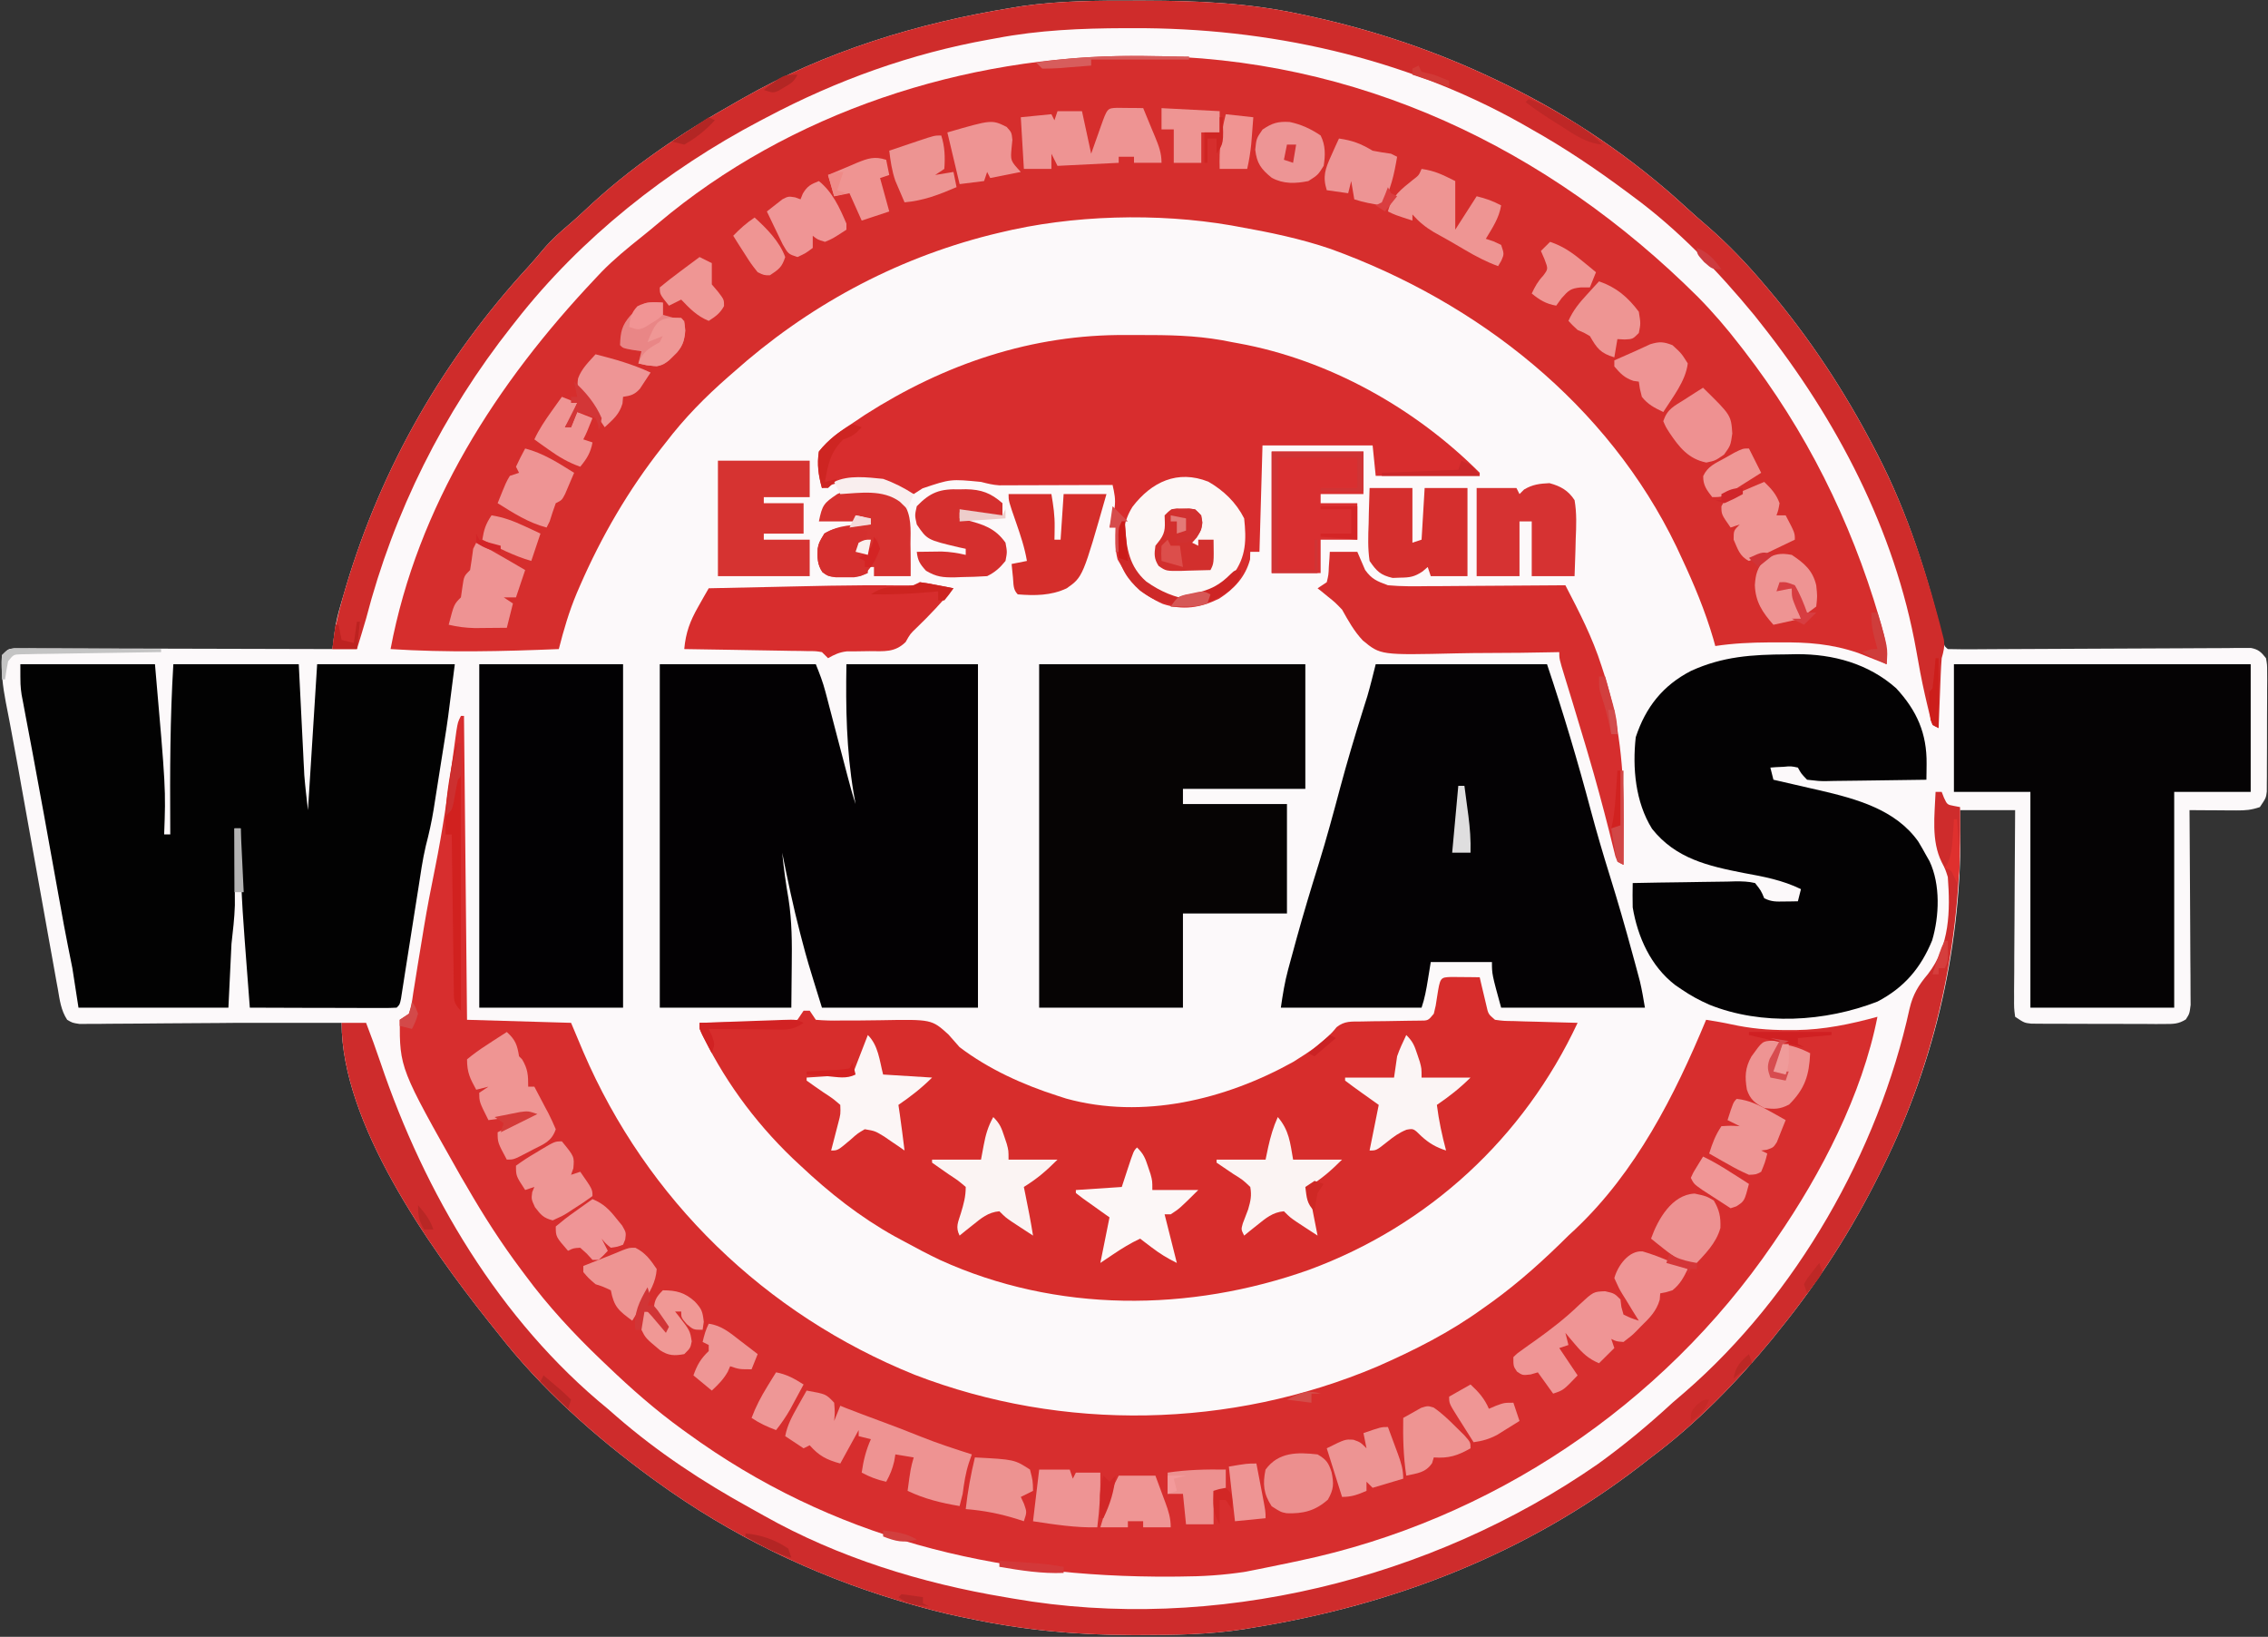 <svg width="79" height="57" viewBox="0 0 79 57" fill="none" xmlns="http://www.w3.org/2000/svg">
<rect x="0" y="0" width="79" height="57" fill="#333333" stroke="none"/>
<g clip-path="url(#clip0_10537_138214)">
<path d="M39.527 0.022C39.704 0.022 39.704 0.022 39.884 0.022C41.711 0.026 43.465 0.1 45.255 0.485C45.365 0.508 45.475 0.531 45.588 0.555C47.883 1.055 50.069 1.793 52.182 2.813C52.266 2.853 52.349 2.893 52.436 2.935C54.727 4.049 56.867 5.501 58.737 7.225C58.97 7.44 59.207 7.647 59.448 7.853C60.175 8.482 60.835 9.17 61.453 9.903C61.497 9.955 61.541 10.007 61.586 10.06C63.032 11.768 64.26 13.636 65.29 15.618C65.327 15.689 65.364 15.76 65.402 15.833C66.458 17.879 67.154 20.072 67.685 22.304C67.724 22.497 67.724 22.497 67.847 22.603C68.18 22.611 68.51 22.613 68.842 22.61C68.947 22.609 69.051 22.609 69.159 22.608C69.387 22.607 69.614 22.606 69.842 22.604C70.202 22.602 70.562 22.601 70.922 22.599C71.946 22.596 72.97 22.591 73.994 22.585C74.619 22.581 75.245 22.578 75.87 22.577C76.109 22.576 76.348 22.575 76.587 22.573C76.921 22.57 77.254 22.569 77.588 22.569C77.687 22.567 77.787 22.566 77.889 22.564C78.025 22.565 78.025 22.565 78.164 22.565C78.243 22.565 78.322 22.564 78.403 22.564C78.67 22.614 78.765 22.711 78.93 22.92C78.97 23.141 78.97 23.141 78.97 23.398C78.971 23.495 78.972 23.591 78.972 23.69C78.971 23.846 78.971 23.846 78.969 24.005C78.969 24.112 78.969 24.219 78.969 24.329C78.969 24.555 78.968 24.781 78.966 25.007C78.964 25.353 78.964 25.699 78.965 26.046C78.964 26.265 78.963 26.484 78.962 26.704C78.962 26.808 78.962 26.911 78.962 27.018C78.962 27.115 78.961 27.211 78.959 27.311C78.959 27.395 78.959 27.48 78.958 27.568C78.93 27.788 78.93 27.788 78.717 28.106C78.41 28.208 78.219 28.224 77.9 28.222C77.805 28.222 77.71 28.221 77.612 28.221C77.513 28.22 77.414 28.219 77.311 28.218C77.162 28.218 77.162 28.218 77.008 28.217C76.761 28.216 76.513 28.214 76.266 28.212C76.267 28.3 76.268 28.388 76.268 28.479C76.275 29.309 76.279 30.139 76.283 30.969C76.284 31.395 76.287 31.822 76.29 32.249C76.294 32.661 76.296 33.072 76.296 33.484C76.297 33.641 76.298 33.798 76.3 33.956C76.302 34.175 76.303 34.395 76.302 34.615C76.303 34.74 76.304 34.866 76.305 34.995C76.266 35.302 76.266 35.302 76.137 35.501C75.884 35.658 75.714 35.659 75.416 35.659C75.255 35.66 75.255 35.66 75.09 35.661C74.974 35.66 74.857 35.659 74.738 35.658C74.618 35.658 74.499 35.658 74.376 35.658C74.123 35.658 73.87 35.657 73.618 35.655C73.231 35.653 72.843 35.653 72.456 35.654C72.211 35.653 71.966 35.652 71.72 35.651C71.604 35.652 71.488 35.652 71.368 35.652C71.26 35.651 71.153 35.65 71.042 35.649C70.947 35.648 70.852 35.648 70.754 35.647C70.511 35.62 70.511 35.62 70.192 35.408C70.153 35.109 70.153 35.109 70.156 34.723C70.155 34.653 70.155 34.583 70.155 34.511C70.156 34.278 70.158 34.046 70.161 33.813C70.161 33.652 70.162 33.491 70.162 33.33C70.163 32.906 70.166 32.482 70.17 32.057C70.173 31.625 70.174 31.192 70.176 30.759C70.18 29.91 70.185 29.061 70.192 28.212C69.559 28.212 68.926 28.212 68.273 28.212C68.277 28.374 68.281 28.537 68.285 28.705C68.35 32.812 67.433 36.9 65.609 40.594C65.563 40.688 65.516 40.783 65.468 40.881C64.497 42.83 63.36 44.617 61.986 46.308C61.861 46.465 61.861 46.465 61.734 46.624C60.494 48.133 59.081 49.583 57.51 50.753C57.383 50.852 57.256 50.951 57.129 51.05C53.184 54.091 48.563 55.889 43.656 56.679C43.48 56.709 43.48 56.709 43.3 56.739C42.108 56.92 40.924 56.938 39.72 56.937C39.559 56.938 39.559 56.938 39.395 56.938C37.463 56.936 35.636 56.763 33.746 56.362C33.644 56.341 33.542 56.32 33.438 56.299C32.822 56.169 32.218 56.012 31.614 55.833C31.468 55.79 31.468 55.79 31.319 55.746C28.282 54.835 25.438 53.456 22.876 51.6C22.785 51.534 22.785 51.534 22.693 51.468C20.711 50.019 18.839 48.354 17.334 46.414C17.227 46.28 17.12 46.147 17.013 46.013C14.919 43.375 11.899 39.108 11.899 35.62C11.798 35.62 11.696 35.62 11.591 35.62C10.451 35.62 9.31 35.62 8.169 35.62C7.986 35.621 7.803 35.623 7.62 35.625C6.996 35.63 6.373 35.634 5.75 35.637C5.48 35.639 5.211 35.641 4.941 35.644C4.553 35.648 4.165 35.649 3.777 35.651C3.656 35.652 3.535 35.654 3.41 35.656C3.298 35.656 3.186 35.656 3.071 35.656C2.923 35.657 2.923 35.657 2.772 35.658C2.521 35.62 2.521 35.62 2.339 35.512C2.125 35.185 2.08 34.826 2.016 34.448C1.992 34.318 1.992 34.318 1.967 34.184C1.914 33.895 1.863 33.605 1.812 33.316C1.776 33.113 1.739 32.91 1.702 32.708C1.605 32.172 1.509 31.635 1.414 31.099C1.318 30.562 1.221 30.026 1.124 29.489C1.015 28.881 0.905 28.273 0.797 27.665C0.78 27.572 0.763 27.479 0.746 27.383C0.713 27.198 0.68 27.013 0.648 26.829C0.56 26.339 0.47 25.85 0.377 25.361C0.357 25.257 0.337 25.152 0.317 25.045C0.279 24.846 0.24 24.647 0.201 24.449C0.096 23.894 0.032 23.379 0.07 22.814C0.283 22.603 0.283 22.603 0.486 22.577C0.611 22.577 0.611 22.577 0.738 22.577C0.881 22.577 0.881 22.577 1.027 22.576C1.132 22.577 1.236 22.578 1.345 22.579C1.455 22.579 1.565 22.579 1.678 22.579C2.044 22.579 2.41 22.581 2.775 22.582C3.028 22.583 3.281 22.583 3.534 22.583C4.201 22.584 4.868 22.586 5.534 22.588C6.214 22.59 6.894 22.591 7.575 22.593C8.909 22.595 10.245 22.598 11.579 22.603C11.596 22.469 11.612 22.334 11.629 22.196C11.668 21.875 11.722 21.57 11.81 21.258C11.835 21.171 11.859 21.084 11.885 20.994C11.925 20.857 11.925 20.857 11.966 20.718C11.994 20.62 12.023 20.523 12.052 20.423C13.299 16.255 15.444 12.506 18.394 9.298C18.582 9.091 18.761 8.881 18.939 8.667C19.221 8.339 19.53 8.063 19.861 7.785C20.034 7.636 20.203 7.482 20.369 7.326C21.955 5.826 23.744 4.62 25.646 3.554C25.721 3.511 25.796 3.468 25.873 3.424C28.744 1.788 31.982 0.798 35.238 0.273C35.359 0.253 35.481 0.234 35.606 0.213C36.91 0.026 38.211 0.019 39.527 0.022Z" fill="#FCF9FA"/>
<path d="M39.553 1.946C39.634 1.946 39.715 1.947 39.797 1.947C47.263 1.97 53.928 5.149 59.146 10.344C59.669 10.874 60.146 11.431 60.6 12.02C60.645 12.077 60.69 12.135 60.736 12.194C62.906 14.998 64.458 18.114 65.456 21.505C65.483 21.596 65.51 21.686 65.537 21.78C65.667 22.243 65.746 22.646 65.716 23.132C65.627 23.096 65.538 23.06 65.446 23.023C65.266 22.953 65.266 22.953 65.083 22.88C64.965 22.834 64.848 22.787 64.727 22.739C63.799 22.42 62.96 22.36 61.979 22.371C61.858 22.371 61.738 22.371 61.613 22.371C60.982 22.375 60.372 22.402 59.748 22.497C59.726 22.417 59.704 22.337 59.681 22.255C59.393 21.271 59.01 20.355 58.576 19.428C58.517 19.302 58.459 19.176 58.399 19.047C56.008 14.086 51.487 10.529 46.353 8.67C45.301 8.31 44.217 8.087 43.123 7.893C43.046 7.878 42.969 7.864 42.89 7.85C40.311 7.405 37.345 7.484 34.811 8.104C34.703 8.13 34.596 8.157 34.484 8.183C31.13 9.033 28.109 10.678 25.54 12.972C25.481 13.023 25.423 13.075 25.362 13.127C24.558 13.831 23.845 14.555 23.195 15.406C23.151 15.462 23.107 15.518 23.061 15.576C21.895 17.055 20.955 18.67 20.204 20.393C20.166 20.481 20.128 20.569 20.089 20.659C19.823 21.293 19.634 21.937 19.465 22.603C17.504 22.684 15.565 22.729 13.604 22.603C14.547 17.613 17.294 13.339 20.744 9.692C20.809 9.622 20.875 9.553 20.942 9.481C21.382 9.029 21.864 8.636 22.357 8.243C22.55 8.088 22.742 7.931 22.931 7.771C27.504 3.913 33.599 1.936 39.553 1.946Z" fill="#D62E2D"/>
<path d="M16.055 24.931C16.09 24.931 16.126 24.931 16.162 24.931C16.197 28.423 16.232 31.915 16.268 35.513C17.464 35.548 18.66 35.583 19.892 35.619C20.032 35.953 20.173 36.287 20.318 36.631C22.527 41.77 26.644 45.772 31.866 47.877C37.027 49.868 42.876 49.746 47.967 47.591C49.262 47.023 50.503 46.398 51.649 45.567C51.755 45.492 51.86 45.417 51.969 45.34C52.93 44.644 53.793 43.862 54.633 43.027C54.752 42.916 54.752 42.916 54.873 42.804C56.987 40.804 58.328 38.162 59.428 35.513C59.723 35.56 60.017 35.608 60.308 35.672C60.962 35.815 61.584 35.872 62.252 35.871C62.353 35.871 62.453 35.871 62.556 35.871C63.539 35.857 64.452 35.667 65.396 35.408C64.864 38.117 63.438 40.872 61.879 43.133C61.836 43.196 61.793 43.26 61.749 43.325C57.906 48.939 51.94 52.947 45.255 54.351C45.159 54.371 45.063 54.392 44.964 54.413C44.679 54.472 44.394 54.531 44.109 54.589C44.024 54.606 43.939 54.623 43.852 54.641C43.77 54.657 43.689 54.673 43.605 54.69C43.535 54.704 43.465 54.718 43.392 54.732C42.632 54.852 41.881 54.898 41.112 54.901C41.013 54.902 40.915 54.903 40.814 54.904C34.657 54.94 28.976 53.568 23.941 49.906C23.88 49.862 23.819 49.818 23.756 49.773C22.834 49.104 21.992 48.365 21.171 47.578C21.102 47.513 21.033 47.447 20.962 47.38C19.985 46.446 19.095 45.49 18.293 44.403C18.225 44.313 18.225 44.313 18.156 44.22C17.461 43.295 16.845 42.335 16.268 41.334C16.198 41.215 16.128 41.096 16.056 40.974C13.924 37.201 13.924 37.201 13.924 35.513C14.082 35.409 14.082 35.409 14.243 35.302C14.34 34.969 14.34 34.969 14.396 34.568C14.408 34.493 14.421 34.419 14.433 34.342C14.473 34.098 14.512 33.853 14.55 33.608C14.606 33.267 14.662 32.925 14.719 32.583C14.732 32.498 14.746 32.413 14.761 32.325C14.877 31.621 15.013 30.922 15.156 30.222C15.416 28.935 15.6 27.638 15.777 26.338C15.788 26.26 15.798 26.182 15.809 26.102C15.839 25.889 15.867 25.676 15.896 25.463C15.949 25.142 15.949 25.142 16.055 24.931Z" fill="#D72E2E"/>
<path d="M50.553 34.022C50.729 34.023 50.729 34.023 50.909 34.025C51.027 34.026 51.145 34.027 51.266 34.028C51.357 34.029 51.448 34.031 51.542 34.032C51.563 34.121 51.583 34.21 51.604 34.302C51.632 34.418 51.66 34.534 51.688 34.654C51.729 34.827 51.729 34.827 51.771 35.003C51.839 35.313 51.839 35.313 52.075 35.513C52.375 35.553 52.375 35.553 52.725 35.557C52.854 35.561 52.983 35.565 53.116 35.57C53.252 35.573 53.387 35.576 53.527 35.58C53.663 35.584 53.799 35.588 53.94 35.592C54.277 35.602 54.615 35.611 54.952 35.619C53.08 39.618 49.773 42.68 45.601 44.218C41.439 45.697 36.8 45.725 32.739 43.875C32.321 43.676 31.913 43.461 31.507 43.239C31.394 43.178 31.28 43.117 31.163 43.054C29.954 42.381 28.887 41.538 27.884 40.593C27.788 40.504 27.693 40.415 27.595 40.323C26.251 39.031 25.156 37.519 24.367 35.831C24.367 35.761 24.367 35.691 24.367 35.619C24.52 35.617 24.52 35.617 24.677 35.615C25.055 35.608 25.434 35.6 25.812 35.591C25.976 35.588 26.14 35.585 26.304 35.583C26.54 35.579 26.775 35.574 27.011 35.568C27.121 35.566 27.121 35.566 27.233 35.566C27.463 35.562 27.463 35.562 27.777 35.513C27.848 35.409 27.918 35.304 27.991 35.196C28.061 35.196 28.131 35.196 28.204 35.196C28.274 35.301 28.344 35.405 28.417 35.513C28.715 35.539 28.991 35.545 29.29 35.538C29.469 35.538 29.649 35.538 29.828 35.538C30.111 35.536 30.393 35.533 30.675 35.528C32.451 35.496 32.451 35.496 33.032 36.02C33.164 36.167 33.296 36.316 33.425 36.466C34.435 37.232 35.632 37.774 36.836 38.159C36.935 38.191 37.034 38.223 37.136 38.256C39.808 38.994 42.68 38.294 45.043 36.981C45.578 36.649 46.167 36.269 46.558 35.769C46.838 35.547 47.068 35.577 47.423 35.572C47.556 35.57 47.688 35.567 47.825 35.564C47.963 35.563 48.102 35.561 48.245 35.56C48.519 35.556 48.794 35.551 49.068 35.546C49.19 35.545 49.312 35.543 49.437 35.542C49.746 35.543 49.745 35.543 49.943 35.302C50.012 35.024 50.012 35.024 50.057 34.713C50.164 34.035 50.164 34.035 50.553 34.022Z" fill="#D72D2C"/>
<path d="M0.709 23.132C2.257 23.132 3.804 23.132 5.398 23.132C5.777 27.472 5.777 27.472 5.718 29.058C5.788 29.058 5.859 29.058 5.931 29.058C5.931 28.958 5.93 28.857 5.93 28.753C5.92 26.876 5.924 25.007 6.038 23.132C7.48 23.132 8.922 23.132 10.407 23.132C10.507 25.136 10.507 25.136 10.538 25.763C10.546 25.93 10.555 26.096 10.563 26.263C10.569 26.39 10.569 26.39 10.575 26.519C10.58 26.602 10.584 26.686 10.589 26.772C10.592 26.843 10.596 26.915 10.599 26.988C10.631 27.397 10.681 27.804 10.727 28.212C10.832 26.535 10.938 24.859 11.047 23.132C12.629 23.132 14.212 23.132 15.842 23.132C15.596 25.087 15.596 25.087 15.476 25.84C15.462 25.925 15.449 26.01 15.435 26.098C15.407 26.273 15.38 26.449 15.351 26.625C15.309 26.891 15.267 27.158 15.225 27.425C15.198 27.598 15.17 27.771 15.143 27.944C15.13 28.022 15.118 28.1 15.106 28.181C15.036 28.615 14.942 29.034 14.831 29.46C14.717 29.945 14.649 30.438 14.573 30.93C14.535 31.168 14.498 31.405 14.46 31.643C14.401 32.016 14.343 32.389 14.284 32.762C14.228 33.124 14.171 33.485 14.113 33.846C14.096 33.959 14.078 34.072 14.06 34.188C14.036 34.342 14.036 34.342 14.011 34.5C13.997 34.591 13.982 34.683 13.968 34.777C13.924 34.984 13.924 34.984 13.817 35.09C13.657 35.1 13.496 35.103 13.336 35.102C13.182 35.102 13.182 35.102 13.025 35.102C12.914 35.102 12.803 35.101 12.688 35.101C12.575 35.101 12.461 35.1 12.344 35.1C11.98 35.1 11.617 35.098 11.253 35.097C11.007 35.096 10.761 35.096 10.515 35.096C9.911 35.094 9.306 35.093 8.702 35.09C8.656 34.49 8.61 33.89 8.565 33.29C8.55 33.087 8.535 32.884 8.519 32.68C8.42 31.4 8.359 30.131 8.382 28.846C8.312 28.846 8.242 28.846 8.169 28.846C8.17 28.934 8.17 29.023 8.171 29.113C8.173 29.444 8.174 29.775 8.175 30.105C8.176 30.317 8.177 30.529 8.179 30.741C8.179 30.876 8.179 31.012 8.18 31.151C8.18 31.275 8.181 31.398 8.181 31.526C8.167 31.975 8.113 32.422 8.063 32.868C8.027 33.601 7.992 34.335 7.956 35.09C6.233 35.09 4.51 35.09 2.734 35.09C2.664 34.636 2.594 34.182 2.521 33.715C2.442 33.314 2.442 33.314 2.361 32.914C2.266 32.45 2.184 31.984 2.1 31.518C2.081 31.412 2.061 31.305 2.041 31.195C1.979 30.851 1.917 30.507 1.855 30.163C1.769 29.687 1.683 29.211 1.597 28.735C1.576 28.617 1.555 28.5 1.533 28.379C1.406 27.674 1.276 26.97 1.144 26.266C1.113 26.105 1.083 25.944 1.053 25.782C0.999 25.492 0.944 25.201 0.888 24.911C0.864 24.783 0.84 24.655 0.816 24.523C0.795 24.414 0.774 24.305 0.753 24.193C0.709 23.873 0.709 23.873 0.709 23.132Z" fill="#020202"/>
<path d="M22.982 23.132C24.775 23.132 26.569 23.132 28.417 23.132C28.55 23.462 28.662 23.748 28.75 24.085C28.771 24.165 28.792 24.244 28.814 24.326C28.836 24.41 28.858 24.494 28.88 24.581C28.903 24.669 28.926 24.757 28.95 24.847C29.024 25.126 29.097 25.406 29.169 25.685C29.243 25.965 29.316 26.245 29.39 26.525C29.436 26.699 29.481 26.873 29.527 27.047C29.611 27.368 29.697 27.685 29.802 28C29.779 27.87 29.756 27.741 29.732 27.607C29.482 26.1 29.457 24.66 29.483 23.132C30.995 23.132 32.507 23.132 34.065 23.132C34.065 27.078 34.065 31.024 34.065 35.09C32.271 35.09 30.478 35.09 28.63 35.09C28.124 33.458 28.124 33.458 27.937 32.749C27.915 32.666 27.893 32.583 27.871 32.497C27.629 31.57 27.434 30.633 27.245 29.693C27.3 30.231 27.37 30.759 27.464 31.292C27.588 32.077 27.588 32.849 27.578 33.642C27.573 34.12 27.569 34.598 27.564 35.09C26.052 35.09 24.54 35.09 22.982 35.09C22.982 31.144 22.982 27.198 22.982 23.132Z" fill="#030103"/>
<path d="M47.919 23.132C49.888 23.132 51.858 23.132 53.887 23.132C54.454 24.821 54.96 26.522 55.418 28.244C55.62 28.997 55.839 29.743 56.071 30.487C56.351 31.384 56.611 32.285 56.857 33.192C56.889 33.309 56.921 33.425 56.954 33.545C56.983 33.655 57.012 33.764 57.043 33.877C57.069 33.974 57.095 34.07 57.121 34.169C57.194 34.473 57.245 34.782 57.297 35.09C55.644 35.09 53.991 35.09 52.288 35.09C51.968 33.926 51.968 33.926 51.968 33.503C51.265 33.503 50.562 33.503 49.837 33.503C49.804 33.706 49.771 33.909 49.737 34.118C49.682 34.457 49.627 34.765 49.517 35.09C47.9 35.09 46.282 35.09 44.615 35.09C44.683 34.621 44.748 34.211 44.869 33.761C44.899 33.652 44.928 33.542 44.959 33.43C45.006 33.257 45.006 33.257 45.055 33.08C45.088 32.958 45.121 32.837 45.155 32.711C45.398 31.83 45.661 30.956 45.934 30.083C46.205 29.209 46.443 28.327 46.679 27.442C46.919 26.548 47.182 25.662 47.46 24.778C47.489 24.686 47.518 24.593 47.548 24.497C47.573 24.417 47.599 24.337 47.625 24.254C47.734 23.883 47.824 23.507 47.919 23.132Z" fill="#040204"/>
<path d="M62.239 22.788C62.353 22.786 62.468 22.784 62.585 22.781C63.852 22.775 65.082 23.11 66.047 23.966C66.77 24.747 67.121 25.541 67.108 26.604C67.107 26.708 67.106 26.811 67.105 26.917C67.104 26.995 67.102 27.073 67.101 27.153C66.515 27.164 65.929 27.172 65.343 27.177C65.144 27.179 64.944 27.182 64.745 27.185C64.458 27.19 64.172 27.193 63.885 27.195C63.796 27.197 63.707 27.199 63.615 27.201C63.363 27.201 63.363 27.201 62.945 27.153C62.741 26.942 62.741 26.942 62.625 26.73C62.382 26.679 62.382 26.679 62.126 26.703C61.996 26.709 61.996 26.709 61.865 26.715C61.799 26.72 61.734 26.725 61.666 26.73C61.719 26.94 61.719 26.94 61.773 27.153C61.848 27.17 61.923 27.187 62 27.205C62.347 27.284 62.692 27.364 63.038 27.444C63.156 27.471 63.275 27.498 63.396 27.525C64.67 27.823 66.035 28.193 66.821 29.31C66.918 29.471 67.012 29.634 67.101 29.799C67.137 29.863 67.174 29.927 67.211 29.992C67.594 30.803 67.552 31.905 67.301 32.749C66.904 33.714 66.33 34.39 65.396 34.879C63.576 35.585 61.365 35.722 59.535 34.985C59.192 34.834 58.884 34.666 58.576 34.456C58.501 34.405 58.427 34.354 58.35 34.302C57.501 33.647 57.045 32.636 56.871 31.598C56.862 31.316 56.868 31.034 56.871 30.751C57.472 30.738 58.073 30.729 58.674 30.722C58.879 30.72 59.083 30.716 59.288 30.712C59.582 30.705 59.876 30.702 60.17 30.7C60.261 30.697 60.353 30.694 60.447 30.692C60.688 30.691 60.9 30.695 61.133 30.751C61.34 31.013 61.34 31.013 61.453 31.281C61.709 31.408 61.874 31.397 62.159 31.393C62.246 31.392 62.333 31.391 62.423 31.39C62.49 31.389 62.556 31.388 62.625 31.386C62.678 31.177 62.678 31.177 62.732 30.963C62.085 30.649 61.445 30.529 60.74 30.401C59.496 30.157 58.369 29.901 57.545 28.862C56.963 27.93 56.859 26.739 56.977 25.672C57.323 24.625 57.922 23.868 58.902 23.363C60.01 22.857 61.034 22.794 62.239 22.788Z" fill="#030203"/>
<path d="M39.248 11.667C39.528 11.669 39.808 11.669 40.087 11.668C41.049 11.67 41.966 11.713 42.91 11.914C42.986 11.928 43.062 11.941 43.14 11.956C46.288 12.529 49.297 14.215 51.542 16.465C51.542 16.5 51.542 16.534 51.542 16.57C50.347 16.57 49.151 16.57 47.919 16.57C47.884 16.221 47.849 15.872 47.812 15.512C46.547 15.512 45.281 15.512 43.976 15.512C43.941 16.734 43.906 17.957 43.87 19.216C43.764 19.216 43.658 19.216 43.55 19.216C43.548 19.303 43.545 19.391 43.543 19.481C43.38 20.087 42.996 20.505 42.468 20.846C41.81 21.169 41.207 21.261 40.504 21.031C39.724 20.689 39.331 20.209 38.928 19.481C38.832 19.103 38.847 18.758 38.861 18.369C38.791 18.369 38.72 18.369 38.648 18.369C38.664 18.307 38.681 18.244 38.698 18.18C38.719 18.096 38.739 18.012 38.761 17.926C38.782 17.844 38.803 17.762 38.825 17.677C38.865 17.386 38.818 17.172 38.754 16.888C38.569 16.889 38.569 16.889 38.38 16.89C37.92 16.892 37.461 16.893 37.002 16.894C36.803 16.894 36.605 16.895 36.406 16.896C36.12 16.897 35.835 16.898 35.549 16.898C35.46 16.899 35.371 16.899 35.28 16.9C35.197 16.9 35.114 16.9 35.028 16.9C34.955 16.9 34.882 16.9 34.807 16.901C34.584 16.887 34.388 16.838 34.172 16.782C33.11 16.679 33.11 16.679 32.134 17.007C32.033 17.072 31.932 17.138 31.827 17.205C31.548 17.139 31.548 17.139 31.295 16.994C30.86 16.785 30.504 16.753 30.022 16.756C29.896 16.755 29.77 16.755 29.64 16.754C29.27 16.782 28.976 16.862 28.63 16.994C28.505 16.553 28.451 16.178 28.524 15.724C28.879 15.273 29.325 14.974 29.803 14.665C29.968 14.555 29.968 14.555 30.136 14.441C32.9 12.674 35.953 11.635 39.248 11.667Z" fill="#D82D2E"/>
<path d="M36.196 23.132C39.256 23.132 42.315 23.132 45.468 23.132C45.468 24.564 45.468 25.995 45.468 27.471C44.061 27.471 42.654 27.471 41.205 27.471C41.205 27.645 41.205 27.82 41.205 28C42.401 28 43.596 28 44.828 28C44.828 29.257 44.828 30.514 44.828 31.81C43.633 31.81 42.437 31.81 41.205 31.81C41.205 32.892 41.205 33.975 41.205 35.09C39.552 35.09 37.899 35.09 36.196 35.09C36.196 31.144 36.196 27.198 36.196 23.132Z" fill="#060404"/>
<path d="M68.06 23.132C71.471 23.132 74.882 23.132 78.397 23.132C78.397 24.599 78.397 26.065 78.397 27.577C77.518 27.577 76.639 27.577 75.733 27.577C75.733 30.056 75.733 32.536 75.733 35.09C74.08 35.09 72.427 35.09 70.724 35.09C70.724 32.611 70.724 30.131 70.724 27.577C69.845 27.577 68.966 27.577 68.06 27.577C68.06 26.11 68.06 24.643 68.06 23.132Z" fill="#050304"/>
<path d="M67.421 27.577C67.491 27.577 67.561 27.577 67.634 27.577C67.66 27.645 67.687 27.712 67.714 27.782C67.826 28.021 67.826 28.021 68.069 28.067C68.136 28.08 68.204 28.093 68.273 28.106C68.376 32.438 67.538 36.687 65.609 40.594C65.562 40.689 65.516 40.784 65.468 40.881C64.497 42.83 63.359 44.617 61.986 46.309C61.903 46.413 61.819 46.517 61.734 46.625C60.494 48.133 59.08 49.583 57.51 50.754C57.383 50.852 57.255 50.951 57.128 51.05C53.184 54.092 48.563 55.89 43.656 56.68C43.539 56.7 43.421 56.719 43.3 56.739C42.108 56.921 40.924 56.938 39.72 56.938C39.559 56.938 39.559 56.938 39.395 56.938C37.462 56.936 35.636 56.763 33.745 56.362C33.644 56.342 33.542 56.321 33.437 56.299C32.821 56.169 32.217 56.012 31.614 55.833C31.516 55.804 31.419 55.776 31.318 55.746C28.282 54.836 25.438 53.456 22.875 51.6C22.785 51.535 22.785 51.535 22.693 51.468C20.71 50.019 18.839 48.354 17.334 46.415C17.227 46.281 17.12 46.147 17.013 46.014C14.919 43.376 11.899 39.108 11.899 35.62C12.18 35.62 12.462 35.62 12.752 35.62C12.929 36.08 13.098 36.541 13.255 37.007C14.787 41.546 17.4 45.982 21.17 49.06C21.268 49.145 21.365 49.23 21.466 49.318C22.907 50.571 24.473 51.602 26.147 52.523C26.305 52.611 26.464 52.699 26.622 52.788C29.2 54.24 32.109 55.138 35.024 55.622C35.113 55.637 35.203 55.653 35.295 55.669C42.289 56.885 49.86 55.006 55.645 50.992C56.565 50.331 57.425 49.616 58.256 48.849C58.4 48.725 58.544 48.601 58.689 48.478C62.566 45.117 65.426 40.105 66.515 35.124C66.633 34.623 66.825 34.312 67.155 33.92C67.914 32.942 67.937 31.72 67.847 30.54C67.759 30.264 67.759 30.264 67.634 30.024C67.264 29.274 67.389 28.391 67.421 27.577Z" fill="#CE2C2C"/>
<path d="M39.526 0.022C39.703 0.022 39.703 0.022 39.884 0.022C41.71 0.026 43.464 0.1 45.255 0.485C45.364 0.508 45.474 0.531 45.587 0.555C47.883 1.055 50.069 1.793 52.181 2.813C52.265 2.853 52.349 2.893 52.435 2.935C54.727 4.049 56.867 5.501 58.736 7.225C58.969 7.44 59.207 7.647 59.448 7.853C60.175 8.482 60.834 9.17 61.453 9.903C61.497 9.955 61.541 10.007 61.586 10.06C63.031 11.768 64.26 13.636 65.289 15.618C65.326 15.689 65.363 15.76 65.401 15.833C66.315 17.603 66.972 19.499 67.487 21.419C67.515 21.521 67.543 21.623 67.571 21.729C67.595 21.824 67.62 21.919 67.644 22.016C67.676 22.141 67.676 22.141 67.709 22.267C67.744 22.522 67.703 22.674 67.634 22.92C67.618 23.111 67.608 23.303 67.6 23.494C67.593 23.657 67.593 23.657 67.587 23.823C67.58 23.992 67.58 23.992 67.574 24.164C67.569 24.278 67.565 24.392 67.56 24.51C67.549 24.791 67.538 25.073 67.527 25.354C67.457 25.319 67.386 25.285 67.314 25.249C67.234 24.981 67.168 24.72 67.108 24.448C67.079 24.326 67.079 24.326 67.051 24.201C66.934 23.686 66.837 23.17 66.748 22.649C66.003 18.466 63.972 14.595 61.346 11.279C61.225 11.126 61.225 11.126 61.101 10.969C59.861 9.463 58.449 7.992 56.87 6.834C56.801 6.783 56.733 6.732 56.662 6.679C55.596 5.887 54.513 5.156 53.354 4.506C53.233 4.437 53.113 4.368 52.989 4.297C48.881 1.993 44.159 0.963 39.473 0.981C39.373 0.981 39.273 0.981 39.17 0.981C37.66 0.986 36.19 1.047 34.704 1.331C34.575 1.354 34.575 1.354 34.444 1.378C31.728 1.864 29.145 2.796 26.712 4.083C26.635 4.123 26.558 4.163 26.48 4.204C23.239 5.908 20.227 8.29 17.973 11.173C17.925 11.235 17.876 11.296 17.826 11.359C15.44 14.382 13.717 17.826 12.751 21.545C12.648 21.898 12.541 22.251 12.432 22.603C12.15 22.603 11.869 22.603 11.579 22.603C11.644 21.95 11.781 21.347 11.965 20.718C11.994 20.62 12.023 20.523 12.052 20.423C13.298 16.255 15.444 12.506 18.394 9.298C18.581 9.091 18.761 8.881 18.939 8.667C19.22 8.339 19.53 8.063 19.861 7.785C20.034 7.636 20.203 7.482 20.368 7.326C21.954 5.826 23.744 4.62 25.646 3.554C25.721 3.511 25.796 3.468 25.872 3.424C28.743 1.788 31.982 0.798 35.237 0.273C35.359 0.253 35.48 0.234 35.606 0.213C36.91 0.026 38.211 0.019 39.526 0.022Z" fill="#CF2C2B"/>
<path d="M16.694 23.132C18.347 23.132 20 23.132 21.703 23.132C21.703 27.078 21.703 31.024 21.703 35.09C20.05 35.09 18.397 35.09 16.694 35.09C16.694 31.144 16.694 27.198 16.694 23.132Z" fill="#020103"/>
<path d="M46.32 19.217C46.637 19.217 46.953 19.217 47.279 19.217C47.37 19.427 47.46 19.637 47.55 19.847C47.783 20.171 47.964 20.24 48.345 20.381C48.817 20.425 49.286 20.418 49.76 20.412C49.964 20.411 49.964 20.411 50.173 20.411C50.533 20.409 50.894 20.406 51.254 20.403C51.623 20.399 51.992 20.398 52.36 20.396C53.082 20.393 53.804 20.388 54.526 20.381C55.004 21.3 55.471 22.203 55.785 23.192C55.831 23.332 55.831 23.332 55.877 23.475C56.41 25.15 56.568 26.79 56.557 28.536C56.557 28.69 56.556 28.844 56.556 28.997C56.555 29.371 56.553 29.744 56.551 30.117C56.338 30.011 56.338 30.011 56.267 29.816C56.246 29.731 56.225 29.646 56.203 29.558C56.179 29.461 56.155 29.365 56.13 29.266C56.104 29.16 56.078 29.055 56.051 28.946C55.825 28.055 55.586 27.169 55.325 26.288C55.279 26.131 55.279 26.131 55.232 25.971C55.077 25.452 54.921 24.933 54.763 24.414C54.733 24.316 54.703 24.218 54.672 24.117C54.616 23.932 54.559 23.747 54.502 23.563C54.313 22.944 54.313 22.944 54.313 22.709C54.197 22.712 54.197 22.712 54.078 22.714C53.343 22.73 52.608 22.738 51.873 22.739C51.495 22.74 51.117 22.743 50.739 22.752C48.089 22.814 48.089 22.814 47.47 22.304C47.164 21.978 46.964 21.616 46.747 21.228C46.496 20.969 46.496 20.969 46.247 20.771C46.178 20.715 46.11 20.659 46.039 20.6C45.991 20.563 45.943 20.525 45.894 20.487C45.999 20.417 46.105 20.347 46.214 20.275C46.276 20.018 46.276 20.018 46.287 19.733C46.297 19.588 46.297 19.588 46.308 19.441C46.312 19.367 46.316 19.293 46.32 19.217Z" fill="#D62E2E"/>
<path d="M32.04 20.274C32.239 20.301 32.436 20.335 32.633 20.374C32.795 20.405 32.795 20.405 32.96 20.436C33.043 20.453 33.127 20.469 33.212 20.486C32.805 20.971 32.383 21.424 31.926 21.863C31.707 22.072 31.707 22.072 31.545 22.359C31.165 22.729 30.795 22.677 30.282 22.675C30.101 22.677 29.92 22.68 29.739 22.683C29.619 22.683 29.619 22.683 29.497 22.683C29.24 22.712 29.067 22.793 28.843 22.92C28.773 22.85 28.703 22.78 28.63 22.709C28.415 22.674 28.415 22.674 28.166 22.675C28.07 22.673 27.974 22.671 27.875 22.668C27.771 22.667 27.667 22.666 27.56 22.665C27.454 22.663 27.348 22.66 27.239 22.659C26.899 22.652 26.559 22.647 26.219 22.642C25.989 22.638 25.759 22.634 25.529 22.63C24.964 22.62 24.399 22.611 23.834 22.603C23.887 22.027 24.035 21.629 24.321 21.128C24.389 21.007 24.457 20.886 24.528 20.761C24.607 20.625 24.607 20.625 24.687 20.486C25.394 20.471 26.1 20.456 26.807 20.441C27.046 20.436 27.286 20.431 27.525 20.425C27.873 20.418 28.221 20.411 28.569 20.403C28.683 20.401 28.796 20.399 28.913 20.396C29.723 20.381 30.533 20.377 31.344 20.387C31.54 20.388 31.737 20.385 31.934 20.38C31.969 20.345 32.004 20.31 32.04 20.274Z" fill="#D72D2D"/>
<path d="M42.09 16.774C42.624 17.082 43.058 17.499 43.337 18.052C43.417 18.791 43.41 19.387 42.955 19.998C42.453 20.565 41.925 20.799 41.172 20.857C40.57 20.841 40.148 20.566 39.713 20.169C39.53 19.926 39.416 19.706 39.287 19.428C39.252 19.358 39.217 19.288 39.181 19.216C39.092 18.627 39.128 18.161 39.447 17.649C40.107 16.786 41.013 16.346 42.09 16.774Z" fill="#FCF7F6"/>
<path d="M25.007 16.042C26.062 16.042 27.117 16.042 28.204 16.042C28.204 16.461 28.204 16.88 28.204 17.312C27.676 17.312 27.149 17.312 26.605 17.312C26.605 17.382 26.605 17.452 26.605 17.523C27.062 17.523 27.52 17.523 27.991 17.523C27.991 17.873 27.991 18.222 27.991 18.582C27.534 18.582 27.076 18.582 26.605 18.582C26.605 18.652 26.605 18.721 26.605 18.794C27.133 18.794 27.66 18.794 28.204 18.794C28.204 19.213 28.204 19.632 28.204 20.063C27.149 20.063 26.094 20.063 25.007 20.063C25.007 18.736 25.007 17.409 25.007 16.042Z" fill="#D63331"/>
<path d="M44.295 15.724C45.35 15.724 46.406 15.724 47.492 15.724C47.492 16.213 47.492 16.701 47.492 17.205C47 17.205 46.508 17.205 46.001 17.205C46.001 17.31 46.001 17.415 46.001 17.523C46.422 17.523 46.844 17.523 47.279 17.523C47.279 17.942 47.279 18.361 47.279 18.793C46.857 18.793 46.435 18.793 46.001 18.793C46.001 19.177 46.001 19.561 46.001 19.957C45.438 19.957 44.875 19.957 44.295 19.957C44.295 18.56 44.295 17.163 44.295 15.724Z" fill="#D92F30"/>
<path d="M28.097 48.425C28.773 48.546 28.773 48.546 29.056 48.848C29.083 49.185 29.083 49.185 29.056 49.483C29.127 49.309 29.197 49.134 29.269 48.954C29.34 48.983 29.411 49.011 29.485 49.041C29.862 49.189 30.241 49.329 30.621 49.47C31.106 49.649 31.588 49.831 32.067 50.026C32.652 50.261 33.251 50.455 33.852 50.647C33.801 50.792 33.801 50.792 33.749 50.941C33.632 51.302 33.581 51.647 33.532 52.023C33.498 52.164 33.463 52.306 33.425 52.446C32.779 52.337 32.207 52.199 31.614 51.917C31.72 51.131 31.72 51.131 31.827 50.753C31.616 50.718 31.405 50.683 31.188 50.647C31.168 50.765 31.168 50.765 31.148 50.885C31.086 51.155 31.002 51.359 30.868 51.6C30.556 51.533 30.297 51.432 30.015 51.282C30.074 50.864 30.163 50.505 30.335 50.118C30.194 50.083 30.054 50.048 29.909 50.012C29.909 49.942 29.909 49.873 29.909 49.801C29.592 50.377 29.592 50.377 29.269 50.965C28.797 50.837 28.525 50.698 28.204 50.33C28.133 50.365 28.063 50.4 27.991 50.436C27.779 50.296 27.569 50.156 27.351 50.012C27.424 49.625 27.591 49.322 27.784 48.98C27.872 48.824 27.872 48.824 27.961 48.665C28.028 48.546 28.028 48.546 28.097 48.425Z" fill="#EE9392"/>
<path d="M53.972 16.825C54.362 16.93 54.629 17.082 54.846 17.417C54.925 17.871 54.906 18.314 54.886 18.773C54.881 18.959 54.881 18.959 54.877 19.148C54.869 19.453 54.858 19.758 54.846 20.063C54.353 20.063 53.861 20.063 53.354 20.063C53.354 19.434 53.354 18.806 53.354 18.158C53.213 18.158 53.072 18.158 52.928 18.158C52.928 18.787 52.928 19.415 52.928 20.063C52.435 20.063 51.943 20.063 51.435 20.063C51.435 19.05 51.435 18.037 51.435 16.994C51.893 16.994 52.35 16.994 52.821 16.994C52.856 17.064 52.891 17.134 52.928 17.206C52.98 17.153 53.033 17.101 53.087 17.047C53.386 16.869 53.627 16.842 53.972 16.825Z" fill="#D63232"/>
<path d="M57.219 43.579C57.552 43.675 57.864 43.798 58.183 43.934C58.353 44.006 58.353 44.006 58.528 44.08C58.657 44.136 58.657 44.135 58.789 44.192C58.642 44.494 58.521 44.72 58.256 44.933C58.023 45.006 58.023 45.006 57.83 45.039C57.824 45.113 57.818 45.188 57.812 45.264C57.694 45.669 57.452 45.903 57.157 46.19C57.105 46.244 57.053 46.298 57 46.353C56.845 46.506 56.845 46.506 56.551 46.732C56.3 46.713 56.3 46.713 56.124 46.626C56.177 46.783 56.177 46.783 56.231 46.944C56.055 47.118 55.879 47.293 55.698 47.473C55.331 47.319 55.127 47.126 54.872 46.825C54.807 46.748 54.742 46.671 54.674 46.592C54.625 46.533 54.576 46.475 54.526 46.414C54.561 46.554 54.596 46.694 54.633 46.838C54.527 46.873 54.422 46.908 54.313 46.944C54.524 47.258 54.735 47.572 54.952 47.896C54.459 48.412 54.459 48.412 54.1 48.531C53.836 48.164 53.836 48.164 53.567 47.79C53.486 47.814 53.404 47.838 53.32 47.863C53.034 47.896 53.034 47.896 52.841 47.764C52.714 47.578 52.714 47.578 52.714 47.261C52.854 47.124 52.854 47.124 53.05 46.986C53.121 46.934 53.193 46.883 53.267 46.83C53.382 46.749 53.382 46.749 53.5 46.666C54.038 46.281 54.538 45.895 55.012 45.435C55.504 44.98 55.504 44.98 55.911 44.966C56.231 45.039 56.231 45.039 56.444 45.25C56.461 45.381 56.461 45.381 56.477 45.515C56.502 45.602 56.526 45.69 56.551 45.779C56.817 45.905 56.817 45.905 57.084 45.991C57.02 45.889 56.956 45.787 56.89 45.682C56.808 45.547 56.726 45.412 56.644 45.277C56.602 45.21 56.559 45.142 56.516 45.073C56.397 44.875 56.397 44.875 56.231 44.51C56.348 44.078 56.737 43.536 57.219 43.579Z" fill="#EF9595"/>
<path d="M47.706 16.994C48.198 16.994 48.691 16.994 49.198 16.994C49.198 17.623 49.198 18.251 49.198 18.899C49.303 18.864 49.409 18.829 49.517 18.793C49.553 18.2 49.588 17.606 49.624 16.994C50.116 16.994 50.609 16.994 51.116 16.994C51.116 18.007 51.116 19.02 51.116 20.063C50.694 20.063 50.272 20.063 49.837 20.063C49.802 19.958 49.767 19.854 49.731 19.746C49.671 19.797 49.612 19.848 49.55 19.901C49.268 20.087 49.114 20.112 48.778 20.116C48.689 20.119 48.6 20.123 48.509 20.126C48.085 20.027 47.952 19.893 47.706 19.534C47.641 19.098 47.656 18.671 47.673 18.231C47.675 18.112 47.677 17.994 47.68 17.871C47.686 17.579 47.696 17.286 47.706 16.994Z" fill="#D52F2E"/>
<path d="M35.131 17.206C35.623 17.206 36.116 17.206 36.623 17.206C36.693 17.625 36.742 17.947 36.736 18.357C36.735 18.44 36.734 18.522 36.733 18.607C36.732 18.669 36.731 18.73 36.729 18.794C36.8 18.794 36.87 18.794 36.943 18.794C36.978 18.27 37.013 17.746 37.049 17.206C37.541 17.206 38.034 17.206 38.541 17.206C37.718 20.092 37.718 20.092 37.156 20.487C36.611 20.744 36.043 20.746 35.451 20.698C35.282 20.531 35.307 20.341 35.284 20.11C35.275 20.022 35.266 19.935 35.257 19.845C35.247 19.743 35.247 19.743 35.237 19.64C35.413 19.605 35.589 19.57 35.77 19.534C35.692 19.07 35.545 18.635 35.391 18.192C35.131 17.446 35.131 17.446 35.131 17.206Z" fill="#D52E2B"/>
<path d="M30.089 17.054C30.281 17.044 30.281 17.044 30.476 17.034C30.921 17.109 31.145 17.215 31.469 17.52C31.759 17.95 31.72 18.437 31.714 18.939C31.716 19.047 31.718 19.155 31.719 19.267C31.723 19.532 31.722 19.798 31.721 20.063C31.299 20.063 30.877 20.063 30.442 20.063C30.442 19.958 30.442 19.854 30.442 19.746C30.372 19.746 30.301 19.746 30.229 19.746C30.229 19.816 30.229 19.885 30.229 19.957C29.954 20.094 29.743 20.085 29.436 20.09C29.281 20.094 29.281 20.094 29.123 20.098C28.843 20.063 28.843 20.063 28.65 19.928C28.47 19.668 28.466 19.42 28.482 19.111C28.524 18.899 28.524 18.899 28.71 18.588C29.224 18.264 29.737 18.274 30.335 18.264C30.3 18.194 30.265 18.124 30.229 18.052C30.013 17.983 30.013 17.983 29.802 17.947C29.802 18.016 29.802 18.086 29.802 18.158C29.381 18.158 28.959 18.158 28.524 18.158C28.641 17.578 28.699 17.521 29.163 17.206C29.471 17.053 29.746 17.066 30.089 17.054Z" fill="#D6312F"/>
<path d="M38.914 3.755C39.076 3.757 39.076 3.757 39.24 3.759C39.348 3.76 39.456 3.761 39.567 3.761C39.651 3.763 39.734 3.764 39.82 3.765C39.927 4.023 40.033 4.281 40.139 4.539C40.185 4.649 40.185 4.649 40.232 4.76C40.362 5.079 40.459 5.323 40.459 5.67C40.143 5.67 39.826 5.67 39.5 5.67C39.5 5.6 39.5 5.53 39.5 5.458C39.324 5.458 39.148 5.458 38.967 5.458C38.967 5.528 38.967 5.598 38.967 5.67C37.912 5.723 37.912 5.723 36.836 5.776C36.766 5.636 36.695 5.497 36.623 5.353C36.623 5.527 36.623 5.702 36.623 5.882C36.306 5.882 35.99 5.882 35.664 5.882C35.629 5.288 35.593 4.694 35.557 4.083C35.909 4.048 36.26 4.013 36.623 3.977C36.658 4.047 36.693 4.117 36.729 4.189C36.764 4.084 36.8 3.979 36.836 3.871C37.117 3.871 37.399 3.871 37.688 3.871C37.794 4.36 37.899 4.849 38.008 5.353C38.045 5.247 38.083 5.141 38.121 5.032C38.17 4.894 38.219 4.756 38.268 4.618C38.292 4.549 38.317 4.479 38.342 4.407C38.57 3.768 38.57 3.768 38.914 3.755Z" fill="#EE9493"/>
<path d="M33.426 17.041C33.499 17.039 33.572 17.038 33.647 17.037C34.184 17.045 34.517 17.171 34.918 17.523C34.918 17.663 34.918 17.803 34.918 17.947C34.749 17.95 34.58 17.952 34.412 17.953C34.271 17.955 34.271 17.955 34.127 17.957C33.875 17.948 33.666 17.912 33.426 17.841C33.426 17.911 33.426 17.981 33.426 18.052C33.497 18.069 33.567 18.086 33.64 18.103C34.228 18.258 34.661 18.382 35.024 18.899C35.084 19.223 35.084 19.223 35.024 19.534C34.825 19.778 34.667 19.923 34.385 20.063C34.088 20.082 33.796 20.093 33.499 20.096C33.418 20.099 33.337 20.102 33.254 20.106C32.838 20.11 32.621 20.092 32.256 19.876C32.044 19.644 31.967 19.524 31.934 19.217C32.118 19.214 32.302 19.212 32.487 19.21C32.589 19.209 32.692 19.208 32.798 19.206C33.091 19.216 33.354 19.257 33.639 19.323C33.639 19.253 33.639 19.183 33.639 19.111C33.521 19.086 33.521 19.086 33.401 19.06C32.296 18.798 32.296 18.798 31.934 18.264C31.861 17.947 31.861 17.947 31.934 17.629C32.402 17.144 32.744 17.017 33.426 17.041Z" fill="#D52F2E"/>
<path d="M17.653 35.938C17.953 36.21 18.016 36.385 18.08 36.784C18.115 36.819 18.15 36.854 18.186 36.89C18.388 37.232 18.399 37.437 18.399 37.842C18.47 37.842 18.54 37.842 18.613 37.842C18.74 38.082 18.867 38.322 18.992 38.563C19.047 38.665 19.047 38.665 19.103 38.769C19.196 38.95 19.278 39.137 19.359 39.324C19.215 39.751 18.947 39.838 18.566 40.032C18.502 40.066 18.438 40.099 18.373 40.134C17.897 40.382 17.897 40.382 17.653 40.382C17.334 39.787 17.334 39.787 17.334 39.43C17.756 39.22 18.178 39.011 18.613 38.795C18.085 38.865 17.558 38.934 17.014 39.007C16.694 38.371 16.694 38.371 16.694 38.054C16.8 37.984 16.905 37.914 17.014 37.842C16.873 37.877 16.733 37.912 16.588 37.948C16.371 37.553 16.268 37.348 16.268 36.89C16.497 36.701 16.712 36.545 16.961 36.387C17.027 36.344 17.093 36.3 17.161 36.255C17.324 36.148 17.489 36.043 17.653 35.938Z" fill="#EF9593"/>
<path d="M34.598 38.9C34.831 39.132 34.883 39.275 34.984 39.582C35.026 39.706 35.026 39.706 35.068 39.833C35.13 40.065 35.13 40.065 35.13 40.382C35.693 40.382 36.256 40.382 36.836 40.382C36.422 40.793 36.136 41.04 35.663 41.334C35.685 41.438 35.685 41.438 35.706 41.544C35.807 42.037 35.904 42.53 35.983 43.028C35.827 42.927 35.672 42.825 35.517 42.724C35.43 42.667 35.344 42.61 35.255 42.552C35.024 42.393 35.024 42.393 34.811 42.181C34.418 42.214 34.177 42.424 33.878 42.664C33.793 42.732 33.708 42.8 33.62 42.869C33.556 42.922 33.492 42.974 33.425 43.028C33.273 42.724 33.376 42.561 33.472 42.241C33.569 41.918 33.639 41.672 33.639 41.334C33.377 41.111 33.377 41.111 33.052 40.898C32.856 40.763 32.66 40.627 32.466 40.488C32.466 40.453 32.466 40.418 32.466 40.382C33.029 40.382 33.592 40.382 34.171 40.382C34.202 40.216 34.233 40.05 34.265 39.879C34.332 39.517 34.417 39.223 34.598 38.9Z" fill="#FBF4F3"/>
<path d="M44.509 38.9C44.905 39.361 44.94 39.794 45.042 40.382C45.604 40.382 46.167 40.382 46.747 40.382C46.333 40.793 46.047 41.04 45.575 41.334C45.608 41.517 45.641 41.7 45.674 41.883C45.693 41.985 45.712 42.087 45.73 42.192C45.782 42.471 45.837 42.75 45.894 43.028C45.739 42.927 45.583 42.825 45.428 42.724C45.341 42.667 45.255 42.61 45.166 42.552C44.935 42.393 44.935 42.393 44.722 42.181C44.329 42.214 44.088 42.424 43.789 42.664C43.704 42.732 43.619 42.8 43.531 42.869C43.467 42.922 43.403 42.974 43.337 43.028C43.23 42.816 43.23 42.816 43.289 42.606C43.352 42.442 43.414 42.279 43.476 42.116C43.561 41.824 43.604 41.636 43.55 41.334C43.293 41.089 43.293 41.089 42.964 40.885C42.767 40.754 42.572 40.622 42.377 40.488C42.377 40.453 42.377 40.418 42.377 40.382C42.94 40.382 43.503 40.382 44.083 40.382C44.113 40.236 44.144 40.09 44.176 39.939C44.257 39.575 44.354 39.241 44.509 38.9Z" fill="#FBF4F3"/>
<path d="M48.984 36.043C49.217 36.274 49.27 36.417 49.371 36.724C49.412 36.849 49.412 36.849 49.455 36.975C49.517 37.207 49.517 37.207 49.517 37.525C50.08 37.525 50.643 37.525 51.222 37.525C50.839 37.905 50.491 38.174 50.05 38.477C50.118 39.02 50.229 39.535 50.37 40.065C50.018 39.951 49.78 39.813 49.511 39.568C49.237 39.297 49.237 39.297 48.992 39.341C48.733 39.445 48.549 39.58 48.332 39.754C47.941 40.065 47.941 40.065 47.706 40.065C47.811 39.541 47.917 39.017 48.025 38.477C47.735 38.271 47.735 38.271 47.439 38.06C47.242 37.92 47.046 37.777 46.853 37.63C46.853 37.596 46.853 37.56 46.853 37.525C47.416 37.525 47.978 37.525 48.558 37.525C48.593 37.28 48.629 37.036 48.665 36.784C48.754 36.524 48.867 36.292 48.984 36.043Z" fill="#FBF5F5"/>
<path d="M30.229 36.043C30.596 36.408 30.635 36.928 30.761 37.419C31.324 37.454 31.887 37.489 32.467 37.525C32.083 37.905 31.735 38.174 31.294 38.477C31.31 38.582 31.325 38.687 31.341 38.794C31.402 39.217 31.455 39.641 31.507 40.065C31.443 40.02 31.379 39.975 31.313 39.929C31.227 39.871 31.142 39.813 31.054 39.754C30.928 39.667 30.928 39.667 30.8 39.579C30.481 39.385 30.481 39.385 30.122 39.324C29.868 39.473 29.868 39.473 29.629 39.687C29.182 40.065 29.182 40.065 28.95 40.065C28.973 39.976 28.996 39.889 29.02 39.798C29.049 39.683 29.079 39.568 29.11 39.449C29.154 39.278 29.154 39.278 29.2 39.103C29.281 38.796 29.281 38.796 29.269 38.477C29.008 38.253 29.008 38.253 28.683 38.041C28.486 37.906 28.291 37.77 28.097 37.63C28.097 37.596 28.097 37.56 28.097 37.525C28.625 37.49 29.152 37.455 29.696 37.419C29.872 36.965 30.047 36.511 30.229 36.043Z" fill="#FCF6F6"/>
<path d="M39.606 39.959C39.839 40.19 39.892 40.334 39.993 40.64C40.034 40.764 40.034 40.764 40.077 40.891C40.139 41.123 40.139 41.123 40.139 41.441C40.667 41.441 41.194 41.441 41.738 41.441C41.088 42.086 41.088 42.086 40.779 42.287C40.708 42.287 40.638 42.287 40.566 42.287C40.706 42.846 40.847 43.405 40.992 43.98C40.657 43.815 40.405 43.66 40.113 43.438C40.037 43.381 39.962 43.324 39.885 43.265C39.828 43.222 39.771 43.179 39.713 43.134C39.382 43.289 39.084 43.472 38.781 43.676C38.695 43.733 38.61 43.79 38.523 43.849C38.458 43.892 38.394 43.936 38.328 43.98C38.434 43.451 38.541 42.922 38.647 42.393C38.563 42.333 38.478 42.273 38.391 42.212C38.282 42.134 38.173 42.056 38.061 41.976C37.952 41.899 37.844 41.822 37.731 41.742C37.647 41.677 37.562 41.613 37.475 41.546C37.475 41.511 37.475 41.477 37.475 41.441C38.003 41.406 38.53 41.371 39.074 41.335C39.142 41.127 39.21 40.92 39.28 40.706C39.487 40.078 39.487 40.078 39.606 39.959Z" fill="#FCF7F7"/>
<path d="M49.517 5.882C49.99 5.951 50.23 6.077 50.69 6.305C50.69 6.864 50.69 7.423 50.69 7.998C50.936 7.614 51.182 7.23 51.436 6.834C51.766 6.916 51.995 6.996 52.288 7.152C52.217 7.596 51.984 7.935 51.755 8.316C51.841 8.344 51.927 8.373 52.015 8.402C52.105 8.443 52.195 8.485 52.288 8.528C52.395 8.845 52.395 8.845 52.295 9.077C52.239 9.171 52.239 9.171 52.182 9.268C51.768 9.116 51.402 8.923 51.023 8.7C50.666 8.489 50.309 8.281 49.944 8.084C49.645 7.905 49.429 7.727 49.198 7.469C49.198 7.539 49.198 7.609 49.198 7.681C48.585 7.482 48.585 7.482 48.345 7.363C48.475 6.833 48.813 6.588 49.221 6.258C49.422 6.105 49.422 6.105 49.517 5.882Z" fill="#EE9593"/>
<path d="M16.588 18.898C16.964 19.078 17.321 19.284 17.68 19.494C17.795 19.561 17.91 19.627 18.028 19.696C18.159 19.773 18.159 19.773 18.293 19.851C18.188 20.165 18.082 20.48 17.973 20.803C17.833 20.803 17.692 20.803 17.547 20.803C17.653 20.873 17.758 20.943 17.867 21.015C17.796 21.297 17.725 21.579 17.654 21.862C17.416 21.864 17.179 21.867 16.941 21.868C16.809 21.869 16.676 21.871 16.54 21.872C16.219 21.863 15.94 21.831 15.629 21.756C15.815 21.041 15.815 21.041 16.055 20.803C16.073 20.681 16.09 20.559 16.108 20.433C16.162 20.063 16.162 20.063 16.375 19.851C16.415 19.605 16.45 19.358 16.482 19.11C16.517 19.04 16.552 18.97 16.588 18.898Z" fill="#EE9393"/>
<path d="M18.293 15.618C18.929 15.784 19.447 16.121 19.998 16.465C19.932 16.622 19.866 16.778 19.798 16.934C19.761 17.022 19.724 17.109 19.686 17.198C19.572 17.417 19.572 17.417 19.359 17.523C19.282 17.733 19.211 17.945 19.146 18.158C19.11 18.228 19.075 18.298 19.039 18.37C18.403 18.203 17.885 17.867 17.334 17.523C17.633 16.779 17.633 16.779 17.76 16.571C17.866 16.536 17.971 16.501 18.08 16.465C18.045 16.395 18.01 16.325 17.973 16.253C18.073 16.038 18.179 15.826 18.293 15.618Z" fill="#EE9494"/>
<path d="M19.572 39.747C20.007 40.278 20.007 40.278 19.971 40.686C19.945 40.761 19.919 40.835 19.891 40.911C19.997 40.876 20.102 40.841 20.211 40.805C20.637 41.414 20.637 41.414 20.637 41.652C20.418 41.814 20.203 41.959 19.971 42.102C19.909 42.143 19.846 42.184 19.782 42.227C19.597 42.342 19.597 42.342 19.252 42.498C18.922 42.411 18.841 42.307 18.633 42.036C18.506 41.758 18.506 41.758 18.539 41.513C18.563 41.454 18.588 41.395 18.613 41.334C18.507 41.369 18.402 41.404 18.293 41.44C17.973 40.951 17.973 40.951 17.973 40.594C18.198 40.429 18.413 40.289 18.652 40.151C18.717 40.112 18.781 40.073 18.847 40.032C19.327 39.747 19.327 39.747 19.572 39.747Z" fill="#EE9594"/>
<path d="M28.524 6.306C29.004 6.694 29.245 7.232 29.483 7.787C29.483 7.857 29.483 7.927 29.483 7.999C28.995 8.316 28.995 8.316 28.737 8.422C28.477 8.343 28.477 8.343 28.31 8.211C28.31 8.245 28.31 8.28 28.31 8.316C28.31 8.421 28.31 8.526 28.31 8.634C28.064 8.819 28.064 8.819 27.778 8.951C27.458 8.846 27.458 8.846 27.264 8.511C27.196 8.374 27.13 8.236 27.065 8.098C27.031 8.028 26.997 7.958 26.962 7.885C26.877 7.712 26.794 7.538 26.712 7.364C26.826 7.272 26.942 7.182 27.058 7.093C27.123 7.042 27.187 6.992 27.253 6.94C27.458 6.835 27.458 6.835 27.696 6.872C27.758 6.894 27.82 6.917 27.884 6.941C27.924 6.842 27.924 6.842 27.964 6.742C28.119 6.48 28.244 6.417 28.524 6.306Z" fill="#EF9595"/>
<path d="M61.453 16.782C61.695 17.016 61.869 17.203 61.986 17.523C61.946 17.761 61.946 17.761 61.879 17.946C61.985 17.946 62.09 17.946 62.199 17.946C62.519 18.555 62.519 18.555 62.519 18.793C62.257 18.92 61.995 19.045 61.733 19.17C61.621 19.224 61.621 19.224 61.507 19.28C61.314 19.371 61.117 19.453 60.92 19.534C60.595 19.372 60.53 19.116 60.387 18.793C60.387 18.476 60.387 18.476 60.6 18.264C60.495 18.299 60.389 18.334 60.281 18.37C59.961 17.913 59.961 17.913 59.961 17.632C60.132 17.287 60.419 17.221 60.767 17.073C60.958 16.991 60.958 16.991 61.154 16.906C61.302 16.845 61.302 16.845 61.453 16.782Z" fill="#EF9593"/>
<path d="M48.345 49.694C48.435 49.934 48.523 50.175 48.612 50.415C48.637 50.483 48.663 50.551 48.689 50.621C48.8 50.927 48.878 51.166 48.878 51.493C48.351 51.651 48.351 51.651 47.812 51.811C47.742 51.741 47.672 51.671 47.599 51.599C47.599 51.704 47.599 51.809 47.599 51.917C47.29 52.05 47.088 52.128 46.747 52.128C46.571 51.57 46.395 51.011 46.214 50.435C46.853 50.118 46.853 50.118 47.146 50.138C47.386 50.224 47.386 50.224 47.599 50.435C47.564 50.261 47.529 50.086 47.493 49.906C48.105 49.694 48.105 49.694 48.345 49.694Z" fill="#ED9493"/>
<path d="M60.494 38.266C60.935 38.315 61.262 38.48 61.646 38.696C61.75 38.754 61.854 38.812 61.961 38.871C62.04 38.916 62.118 38.96 62.199 39.006C62.166 39.089 62.132 39.171 62.098 39.256C62.029 39.428 61.96 39.601 61.892 39.774C61.773 39.959 61.773 39.959 61.546 40.038C61.447 40.051 61.447 40.051 61.346 40.065C61.417 40.1 61.487 40.135 61.559 40.17C61.48 40.481 61.48 40.481 61.346 40.806C61.17 40.901 61.17 40.901 60.92 40.911C60.666 40.799 60.439 40.686 60.201 40.547C60.137 40.512 60.072 40.476 60.006 40.439C59.849 40.351 59.691 40.261 59.535 40.17C59.648 39.81 59.749 39.534 59.961 39.218C60.294 39.198 60.294 39.198 60.6 39.218C60.46 39.148 60.319 39.078 60.174 39.006C60.374 38.385 60.374 38.385 60.494 38.266Z" fill="#EE9594"/>
<path d="M36.197 51.177C36.548 51.177 36.9 51.177 37.262 51.177C37.297 51.282 37.333 51.386 37.369 51.494C37.404 51.424 37.439 51.355 37.475 51.283C37.757 51.283 38.038 51.283 38.328 51.283C38.338 51.93 38.303 52.545 38.221 53.188C37.456 53.203 36.739 53.09 35.983 52.976C36.054 52.382 36.124 51.788 36.197 51.177Z" fill="#EE9494"/>
<path d="M45.894 50.648C46.195 50.822 46.28 50.943 46.383 51.269C46.463 51.67 46.461 51.859 46.254 52.222C45.816 52.611 45.4 52.717 44.822 52.697C44.615 52.658 44.615 52.658 44.295 52.453C44.012 52.022 43.978 51.679 44.082 51.177C44.53 50.563 45.188 50.568 45.894 50.648Z" fill="#EC8F8E"/>
<path d="M46.64 4.824C47.116 4.892 47.402 5.003 47.812 5.248C48.024 5.289 48.237 5.325 48.452 5.353C48.522 5.388 48.592 5.423 48.665 5.459C48.561 6.073 48.45 6.606 48.132 7.152C47.799 7.101 47.493 7.047 47.173 6.941C47.138 6.731 47.102 6.522 47.066 6.306C47.031 6.446 46.996 6.585 46.96 6.729C46.714 6.694 46.467 6.659 46.214 6.623C46.064 6.142 46.162 5.878 46.367 5.426C46.443 5.256 46.443 5.256 46.52 5.083C46.559 4.998 46.599 4.912 46.64 4.824Z" fill="#ED9494"/>
<path d="M44.921 4.248C45.316 4.328 45.668 4.492 46.001 4.718C46.173 5.06 46.167 5.406 46.107 5.776C45.907 6.093 45.907 6.093 45.574 6.305C45.129 6.395 44.709 6.413 44.301 6.193C43.925 5.89 43.777 5.687 43.723 5.214C43.763 4.823 43.763 4.823 43.976 4.513C44.309 4.285 44.516 4.223 44.921 4.248Z" fill="#ED9595"/>
<path d="M59.321 13.502C60.297 14.458 60.297 14.458 60.34 15.096C60.281 15.513 60.281 15.513 60.054 15.83C59.748 16.042 59.748 16.042 59.435 16.108C58.813 15.982 58.493 15.577 58.156 15.076C58.02 14.864 58.02 14.864 57.936 14.666C58.081 14.234 58.307 14.149 58.689 13.905C58.806 13.83 58.924 13.754 59.045 13.676C59.136 13.619 59.228 13.561 59.321 13.502Z" fill="#EE9191"/>
<path d="M59.028 41.565C59.428 41.651 59.428 41.651 59.694 41.803C59.892 42.139 59.939 42.373 59.926 42.76C59.782 43.297 59.376 43.688 59.002 44.086C58.593 43.943 58.293 43.76 57.956 43.49C57.872 43.423 57.788 43.356 57.701 43.288C57.606 43.211 57.606 43.211 57.51 43.133C57.747 42.464 58.236 41.601 59.028 41.565Z" fill="#ED9191"/>
<path d="M33.958 50.753C35.334 50.825 35.334 50.825 35.877 51.176C35.977 51.566 35.977 51.566 35.983 51.917C35.772 52.022 35.772 52.022 35.557 52.129C35.594 52.209 35.632 52.29 35.67 52.373C35.77 52.658 35.77 52.658 35.663 52.975C35.598 52.954 35.532 52.932 35.464 52.91C34.851 52.716 34.28 52.603 33.639 52.552C33.706 51.94 33.815 51.352 33.958 50.753Z" fill="#ED9391"/>
<path d="M62.412 19.323C62.851 19.616 63.14 19.862 63.264 20.381C63.304 20.765 63.304 20.765 63.264 21.122C63.124 21.227 62.983 21.331 62.838 21.439C62.697 21.09 62.557 20.741 62.412 20.381C62.271 20.416 62.13 20.451 61.986 20.487C62.126 20.487 62.267 20.487 62.412 20.487C62.517 20.836 62.623 21.185 62.732 21.545C62.415 21.615 62.099 21.685 61.773 21.757C61.394 21.331 61.146 20.96 61.126 20.379C61.15 19.99 61.213 19.776 61.473 19.481C61.835 19.29 62.007 19.249 62.412 19.323Z" fill="#EE9493"/>
<path d="M35.064 4.42C35.237 4.612 35.237 4.612 35.264 4.87C35.255 4.959 35.246 5.049 35.237 5.141C35.195 5.596 35.195 5.596 35.557 5.988C35.206 6.058 34.854 6.127 34.492 6.199C34.456 6.13 34.421 6.06 34.385 5.988C34.35 6.093 34.315 6.197 34.278 6.305C33.856 6.358 33.856 6.358 33.426 6.411C33.285 5.817 33.145 5.224 32.999 4.612C34.546 4.163 34.546 4.163 35.064 4.42Z" fill="#EE9493"/>
<path d="M55.699 9.798C56.301 10.004 56.705 10.35 57.084 10.856C57.151 11.266 57.151 11.266 57.084 11.597C56.871 11.809 56.871 11.809 56.591 11.822C56.508 11.817 56.424 11.813 56.338 11.809C56.303 12.018 56.268 12.228 56.231 12.444C55.746 12.3 55.625 12.128 55.379 11.703C55.169 11.581 55.169 11.581 54.953 11.491C54.766 11.319 54.766 11.319 54.633 11.174C54.794 10.806 55.014 10.543 55.286 10.248C55.363 10.163 55.44 10.079 55.52 9.991C55.608 9.896 55.608 9.896 55.699 9.798Z" fill="#EE9593"/>
<path d="M61.733 36.241C61.816 36.246 61.9 36.25 61.986 36.255C61.953 36.368 61.92 36.481 61.886 36.598C61.808 36.871 61.733 37.143 61.666 37.419C61.842 37.453 62.018 37.488 62.199 37.524C62.058 37.455 61.918 37.385 61.773 37.313C61.878 36.998 61.984 36.684 62.093 36.36C62.451 36.42 62.731 36.51 63.052 36.678C63.018 37.436 62.876 37.91 62.319 38.464C62.004 38.629 61.805 38.633 61.453 38.583C61.13 38.419 60.965 38.292 60.849 37.945C60.772 37.501 60.784 37.188 61.007 36.79C61.39 36.257 61.39 36.257 61.733 36.241Z" fill="#EE9493"/>
<path d="M22.13 43.451C22.482 43.626 22.658 43.872 22.875 44.192C22.847 44.658 22.629 44.996 22.389 45.389C22.321 45.502 22.253 45.615 22.182 45.732C22.13 45.817 22.077 45.903 22.023 45.991C21.548 45.64 21.387 45.513 21.277 44.933C21.027 44.814 21.027 44.814 20.744 44.721C20.498 44.51 20.498 44.51 20.318 44.298C20.318 44.228 20.318 44.158 20.318 44.086C20.673 43.945 21.028 43.804 21.384 43.663C21.479 43.623 21.574 43.584 21.672 43.543C21.916 43.451 21.916 43.451 22.13 43.451Z" fill="#EE9492"/>
<path d="M22.782 10.525C22.883 10.53 22.984 10.534 23.089 10.539C23.089 10.678 23.089 10.818 23.089 10.962C23.335 11.032 23.581 11.102 23.835 11.174C23.88 11.622 23.881 11.913 23.595 12.265C23.164 12.683 23.164 12.683 22.875 12.761C22.529 12.721 22.529 12.721 22.236 12.655C22.271 12.515 22.306 12.376 22.343 12.232C22.239 12.216 22.136 12.201 22.03 12.186C21.703 12.126 21.703 12.126 21.597 12.02C21.615 11.558 21.654 11.336 21.963 10.982C22.053 10.905 22.143 10.829 22.236 10.75C22.449 10.539 22.449 10.539 22.782 10.525Z" fill="#E98686"/>
<path d="M58.256 12.02C58.569 12.305 58.569 12.305 58.789 12.655C58.718 13.268 58.263 13.832 57.936 14.348C57.632 14.202 57.4 14.087 57.19 13.819C57.117 13.535 57.117 13.535 57.084 13.29C56.991 13.277 56.991 13.277 56.897 13.264C56.587 13.161 56.44 13.006 56.231 12.761C56.231 12.691 56.231 12.621 56.231 12.549C56.468 12.444 56.705 12.338 56.943 12.235C57.124 12.155 57.304 12.072 57.483 11.987C57.799 11.891 57.947 11.898 58.256 12.02Z" fill="#EE9494"/>
<path d="M49.937 49.015C50.228 49.215 50.466 49.446 50.716 49.695C50.811 49.789 50.906 49.883 51.004 49.979C51.222 50.224 51.222 50.224 51.222 50.436C50.772 50.692 50.463 50.79 49.943 50.753C49.924 50.819 49.904 50.884 49.883 50.952C49.654 51.288 49.37 51.303 48.984 51.388C48.882 50.714 48.866 50.059 48.878 49.377C49.01 49.3 49.143 49.226 49.277 49.153C49.352 49.111 49.426 49.069 49.502 49.026C49.73 48.954 49.73 48.954 49.937 49.015Z" fill="#EE9492"/>
<path d="M20.744 12.338C21.408 12.506 22.04 12.685 22.662 12.973C22.584 13.095 22.503 13.216 22.422 13.337C22.356 13.438 22.356 13.438 22.288 13.541C22.1 13.745 21.974 13.779 21.703 13.819C21.697 13.896 21.69 13.972 21.683 14.051C21.571 14.438 21.354 14.605 21.064 14.878C20.9 14.641 20.738 14.402 20.578 14.163C20.531 14.096 20.484 14.029 20.436 13.96C20.097 13.45 20.097 13.45 20.137 13.173C20.263 12.831 20.503 12.608 20.744 12.338Z" fill="#EE9595"/>
<path d="M32.786 4.718C32.912 5.108 32.923 5.474 32.893 5.882C32.787 5.952 32.682 6.022 32.573 6.094C32.784 6.059 32.995 6.024 33.212 5.988C33.248 6.162 33.283 6.337 33.319 6.517C32.715 6.777 32.166 6.989 31.508 7.046C31.438 6.886 31.369 6.724 31.301 6.563C31.244 6.429 31.244 6.429 31.185 6.292C31.067 5.945 31.017 5.61 30.975 5.247C31.236 5.158 31.498 5.07 31.761 4.982C31.835 4.957 31.91 4.932 31.986 4.906C32.549 4.718 32.549 4.718 32.786 4.718Z" fill="#ED9492"/>
<path d="M38.967 51.388C39.389 51.388 39.811 51.388 40.246 51.388C40.335 51.628 40.424 51.868 40.512 52.109C40.538 52.177 40.563 52.245 40.589 52.315C40.701 52.62 40.779 52.859 40.779 53.187C40.462 53.187 40.146 53.187 39.819 53.187C39.819 53.117 39.819 53.047 39.819 52.975C39.644 52.975 39.468 52.975 39.287 52.975C39.287 53.045 39.287 53.115 39.287 53.187C38.97 53.187 38.654 53.187 38.328 53.187C38.394 52.966 38.461 52.746 38.528 52.525C38.565 52.403 38.602 52.28 38.64 52.153C38.754 51.811 38.754 51.811 38.967 51.388Z" fill="#EF9594"/>
<path d="M40.979 17.707C41.053 17.708 41.128 17.708 41.205 17.709C41.28 17.708 41.355 17.708 41.432 17.707C41.631 17.735 41.631 17.735 41.845 17.947C41.889 18.285 41.873 18.432 41.685 18.721C41.632 18.78 41.579 18.838 41.525 18.899C41.595 18.934 41.666 18.969 41.738 19.005C41.738 18.935 41.738 18.865 41.738 18.793C41.914 18.793 42.09 18.793 42.271 18.793C42.284 19.614 42.284 19.614 42.164 19.852C41.904 19.86 41.645 19.867 41.385 19.872C41.275 19.876 41.275 19.876 41.162 19.88C40.618 19.887 40.618 19.887 40.357 19.708C40.196 19.456 40.203 19.298 40.246 19.005C40.299 18.937 40.352 18.87 40.406 18.8C40.619 18.508 40.574 18.3 40.566 17.947C40.779 17.735 40.779 17.735 40.979 17.707Z" fill="#D22F2D"/>
<path d="M23.089 44.933C23.559 44.933 23.856 45.012 24.201 45.323C24.442 45.585 24.472 45.659 24.514 46.031C24.501 46.122 24.488 46.214 24.474 46.308C24.154 46.308 24.154 46.308 23.921 46.11C23.728 45.885 23.728 45.885 23.728 45.673C23.658 45.673 23.587 45.673 23.515 45.673C23.553 45.721 23.592 45.768 23.631 45.817C24.036 46.34 24.036 46.34 24.094 46.712C24.048 46.943 24.048 46.943 23.835 47.155C23.494 47.218 23.284 47.214 22.991 47.02C22.489 46.6 22.489 46.6 22.343 46.308C22.338 46.097 22.338 45.885 22.343 45.673C22.662 45.673 22.662 45.673 22.949 45.938C23.03 46.025 23.111 46.113 23.195 46.203C22.975 45.971 22.975 45.971 22.769 45.673C22.786 45.311 22.829 45.191 23.089 44.933Z" fill="#F09895"/>
<path d="M20.638 41.758C21.017 41.913 21.218 42.114 21.47 42.432C21.537 42.514 21.604 42.596 21.672 42.68C21.81 42.922 21.81 42.922 21.778 43.164C21.753 43.224 21.729 43.284 21.703 43.345C21.51 43.418 21.51 43.418 21.277 43.451C21.091 43.299 21.091 43.299 20.957 43.134C21.028 43.273 21.098 43.413 21.171 43.557C21.024 43.716 21.024 43.716 20.851 43.874C20.78 43.874 20.71 43.874 20.638 43.874C20.572 43.802 20.506 43.73 20.438 43.656C20.363 43.588 20.288 43.521 20.211 43.451C19.975 43.465 19.975 43.465 19.785 43.557C19.359 43.067 19.359 43.067 19.359 42.71C19.569 42.531 19.773 42.372 19.998 42.214C20.059 42.17 20.12 42.126 20.183 42.081C20.334 41.972 20.486 41.865 20.638 41.758Z" fill="#EF9596"/>
<path d="M19.572 13.819C19.836 13.924 19.836 13.924 20.105 14.031C19.985 14.345 19.868 14.595 19.678 14.878C19.749 14.878 19.819 14.878 19.892 14.878C19.962 14.703 20.032 14.528 20.105 14.348C20.369 14.453 20.369 14.453 20.638 14.56C20.438 15.063 20.438 15.063 20.318 15.301C20.423 15.336 20.529 15.371 20.638 15.407C20.574 15.762 20.441 15.976 20.211 16.253C19.797 16.107 19.469 15.913 19.112 15.658C19.018 15.591 18.924 15.524 18.827 15.456C18.756 15.405 18.686 15.354 18.613 15.301C18.778 14.947 18.985 14.64 19.212 14.322C19.279 14.228 19.347 14.133 19.416 14.036C19.493 13.929 19.493 13.929 19.572 13.819Z" fill="#EF9594"/>
<path d="M42.697 51.176C42.697 51.42 42.697 51.665 42.697 51.917C42.556 51.917 42.416 51.917 42.271 51.917C42.271 52.301 42.271 52.685 42.271 53.081C41.954 53.081 41.638 53.081 41.312 53.081C41.277 52.732 41.242 52.383 41.205 52.023C41.029 52.023 40.854 52.023 40.672 52.023C40.672 51.778 40.672 51.534 40.672 51.282C41.352 51.18 42.011 51.165 42.697 51.176Z" fill="#ED9190"/>
<path d="M30.868 5.565C30.903 5.739 30.938 5.914 30.975 6.094C30.869 6.129 30.764 6.164 30.655 6.2C30.76 6.584 30.866 6.968 30.975 7.364C30.5 7.521 30.5 7.521 30.015 7.681C29.875 7.367 29.734 7.053 29.589 6.729C29.413 6.764 29.238 6.799 29.056 6.835C28.986 6.59 28.916 6.346 28.843 6.094C29.1 5.984 29.358 5.877 29.616 5.77C29.689 5.739 29.761 5.707 29.836 5.675C30.231 5.514 30.461 5.433 30.868 5.565Z" fill="#EF9492"/>
<path d="M53.993 8.422C54.431 8.57 54.737 8.779 55.092 9.07C55.187 9.147 55.281 9.223 55.377 9.302C55.484 9.39 55.484 9.39 55.592 9.48C55.522 9.655 55.451 9.829 55.379 10.009C55.273 10.009 55.168 10.009 55.059 10.009C54.707 10.043 54.635 10.113 54.393 10.386C54.301 10.514 54.301 10.514 54.207 10.644C53.849 10.581 53.633 10.449 53.354 10.221C53.468 9.978 53.568 9.797 53.754 9.599C53.928 9.366 53.928 9.366 53.8 9.03C53.758 8.934 53.717 8.838 53.674 8.739C53.779 8.635 53.885 8.53 53.993 8.422Z" fill="#EF9694"/>
<path d="M24.687 46.097C25.133 46.156 25.436 46.419 25.779 46.685C25.838 46.73 25.898 46.775 25.958 46.822C26.104 46.932 26.248 47.043 26.392 47.155C26.322 47.33 26.252 47.504 26.179 47.684C25.753 47.684 25.753 47.684 25.433 47.578C25.407 47.639 25.38 47.7 25.353 47.764C25.202 48.033 25.02 48.215 24.794 48.425C24.583 48.25 24.372 48.076 24.154 47.896C24.283 47.532 24.408 47.313 24.687 47.049C24.687 46.979 24.687 46.909 24.687 46.837C24.617 46.803 24.546 46.768 24.474 46.732C24.528 46.502 24.581 46.308 24.687 46.097Z" fill="#EE9695"/>
<path d="M30.228 18.476C30.189 18.68 30.189 18.68 30.122 18.899C30.016 18.951 30.016 18.951 29.909 19.005C29.909 19.074 29.909 19.144 29.909 19.216C30.117 19.196 30.117 19.196 30.335 19.11C30.472 18.9 30.472 18.9 30.548 18.687C30.655 19.026 30.678 19.168 30.521 19.494C30.11 20.048 30.11 20.048 29.739 20.105C29.637 20.104 29.535 20.103 29.429 20.103C29.327 20.103 29.225 20.104 29.119 20.105C28.843 20.063 28.843 20.063 28.65 19.927C28.47 19.668 28.466 19.42 28.481 19.112C28.523 18.899 28.523 18.899 28.717 18.575C29.223 18.269 29.662 18.376 30.228 18.476Z" fill="#D52F2E"/>
<path d="M24.367 8.951C24.508 9.021 24.649 9.091 24.794 9.163C24.794 9.41 24.794 9.657 24.794 9.904C24.902 10.031 24.902 10.031 25.013 10.162C25.22 10.433 25.22 10.433 25.22 10.658C25.086 10.907 24.924 11.022 24.687 11.174C24.28 11.009 24.027 10.746 23.728 10.433C23.517 10.538 23.517 10.538 23.302 10.645C22.982 10.248 22.982 10.248 22.982 10.009C23.209 9.82 23.437 9.642 23.675 9.467C23.741 9.418 23.807 9.368 23.875 9.317C24.039 9.194 24.203 9.073 24.367 8.951Z" fill="#EF9694"/>
<path d="M40.459 3.766C41.127 3.801 41.795 3.835 42.484 3.871C42.484 4.116 42.484 4.36 42.484 4.612C42.273 4.612 42.062 4.612 41.844 4.612C41.844 4.961 41.844 5.311 41.844 5.671C41.528 5.671 41.211 5.671 40.885 5.671C40.885 5.286 40.885 4.902 40.885 4.506C40.745 4.506 40.604 4.506 40.459 4.506C40.459 4.262 40.459 4.018 40.459 3.766Z" fill="#EE9593"/>
<path d="M15.948 25.884C15.983 25.884 16.019 25.884 16.055 25.884C16.055 28.957 16.055 32.03 16.055 35.197C15.777 34.921 15.813 34.801 15.808 34.417C15.806 34.298 15.803 34.18 15.801 34.057C15.8 33.865 15.8 33.865 15.798 33.668C15.796 33.537 15.793 33.406 15.791 33.27C15.786 32.921 15.782 32.572 15.778 32.223C15.773 31.867 15.768 31.511 15.763 31.155C15.752 30.456 15.743 29.757 15.735 29.059C15.665 29.059 15.595 29.059 15.522 29.059C15.488 28.35 15.557 27.692 15.675 26.995C15.697 26.868 15.697 26.868 15.719 26.738C15.827 26.125 15.827 26.125 15.948 25.884Z" fill="#D1211F"/>
<path d="M51.223 48.213C51.507 48.476 51.708 48.703 51.862 49.059C51.943 49.025 52.025 48.99 52.108 48.954C52.395 48.848 52.395 48.848 52.715 48.848C52.785 49.057 52.855 49.267 52.928 49.483C52.762 49.587 52.595 49.691 52.428 49.794C52.335 49.851 52.243 49.909 52.147 49.969C51.868 50.115 51.64 50.18 51.329 50.224C51.187 49.999 51.044 49.774 50.903 49.549C50.862 49.485 50.822 49.421 50.78 49.355C50.477 48.872 50.477 48.872 50.477 48.636C50.723 48.496 50.969 48.357 51.223 48.213Z" fill="#EF9695"/>
<path d="M44.295 15.724C45.35 15.724 46.406 15.724 47.492 15.724C47.492 16.178 47.492 16.632 47.492 17.099C47 17.099 46.508 17.099 46.001 17.099C46.001 17.064 46.001 17.03 46.001 16.994C46.422 16.994 46.844 16.994 47.279 16.994C47.279 16.644 47.279 16.295 47.279 15.935C46.365 15.935 45.451 15.935 44.509 15.935C44.509 17.227 44.509 18.52 44.509 19.851C44.931 19.851 45.353 19.851 45.787 19.851C45.787 19.502 45.787 19.152 45.787 18.793C45.823 18.793 45.858 18.793 45.894 18.793C45.894 19.177 45.894 19.561 45.894 19.957C45.367 19.957 44.839 19.957 44.295 19.957C44.295 18.56 44.295 17.163 44.295 15.724Z" fill="#D03435"/>
<path d="M17.121 17.946C17.542 18.013 17.888 18.144 18.273 18.323C18.429 18.395 18.429 18.395 18.588 18.469C18.667 18.506 18.745 18.543 18.826 18.581C18.721 18.896 18.615 19.21 18.506 19.534C17.901 19.36 17.359 19.08 16.801 18.793C16.86 18.436 16.914 18.255 17.121 17.946Z" fill="#EE9492"/>
<path d="M26.285 7.575C26.712 7.962 27.149 8.404 27.351 8.951C27.238 9.301 27.136 9.375 26.818 9.586C26.613 9.586 26.613 9.586 26.392 9.48C26.164 9.192 26.164 9.192 25.939 8.839C25.864 8.722 25.789 8.605 25.711 8.484C25.654 8.394 25.598 8.303 25.54 8.21C25.78 7.963 25.996 7.767 26.285 7.575Z" fill="#EF9593"/>
<path d="M27.032 47.79C27.403 47.858 27.674 48.012 27.991 48.213C27.891 48.399 27.791 48.584 27.691 48.769C27.636 48.872 27.58 48.975 27.523 49.081C27.374 49.339 27.217 49.569 27.032 49.801C26.715 49.682 26.463 49.566 26.179 49.377C26.326 48.986 26.506 48.642 26.725 48.286C26.783 48.193 26.84 48.099 26.899 48.003C26.943 47.933 26.987 47.862 27.032 47.79Z" fill="#EE9796"/>
<path d="M59.322 40.276C59.687 40.447 60.021 40.655 60.361 40.872C60.518 40.972 60.518 40.972 60.679 41.074C60.759 41.125 60.838 41.176 60.92 41.229C60.763 41.828 60.763 41.828 60.481 42.009C60.415 42.031 60.349 42.053 60.281 42.075C60.07 41.939 59.859 41.803 59.648 41.665C59.531 41.589 59.413 41.513 59.292 41.435C59.002 41.229 59.002 41.229 58.895 41.017C58.978 40.834 58.978 40.834 59.102 40.633C59.175 40.516 59.247 40.398 59.322 40.276Z" fill="#F09696"/>
<path d="M60.92 15.618C61.061 15.898 61.202 16.177 61.346 16.465C61.123 16.607 60.898 16.748 60.674 16.888C60.61 16.928 60.547 16.969 60.482 17.011C59.997 17.311 59.997 17.311 59.641 17.311C59.449 17.066 59.319 16.895 59.327 16.577C59.484 16.239 59.739 16.14 60.061 15.962C60.176 15.897 60.291 15.832 60.41 15.765C60.707 15.618 60.707 15.618 60.92 15.618Z" fill="#EF9694"/>
<path d="M42.697 3.978C43.014 4.012 43.33 4.047 43.656 4.083C43.641 4.284 43.625 4.485 43.61 4.685C43.601 4.797 43.592 4.909 43.583 5.024C43.553 5.316 43.507 5.596 43.443 5.882C43.127 5.882 42.81 5.882 42.484 5.882C42.462 5.203 42.529 4.636 42.697 3.978Z" fill="#F09492"/>
<path d="M43.763 50.965C43.816 51.243 43.87 51.52 43.923 51.798C43.938 51.877 43.953 51.956 43.969 52.038C44.083 52.634 44.083 52.634 44.083 52.87C43.555 52.922 43.555 52.922 43.017 52.975C42.947 52.347 42.876 51.718 42.804 51.071C43.443 50.965 43.443 50.965 43.763 50.965Z" fill="#EE9594"/>
<path d="M23.728 11.068C23.834 11.174 23.834 11.174 23.874 11.511C23.821 12.045 23.683 12.179 23.302 12.55C23.004 12.768 22.905 12.764 22.529 12.722C22.384 12.689 22.384 12.689 22.236 12.655C22.392 12.246 22.606 12.125 22.982 11.915C23.017 11.845 23.052 11.775 23.088 11.703C22.913 11.773 22.737 11.843 22.555 11.915C22.85 11.184 22.928 11.034 23.728 11.068Z" fill="#EF9795"/>
<path d="M30.761 16.676C31.146 16.812 31.484 16.986 31.827 17.206C31.757 17.38 31.686 17.555 31.614 17.735C31.524 17.647 31.434 17.56 31.341 17.47C30.748 17.036 29.969 17.165 29.269 17.206C29.199 17.066 29.129 16.926 29.056 16.782C29.555 16.534 30.22 16.623 30.761 16.676Z" fill="#F9EEEE"/>
<path d="M39.074 18.158C39.109 18.158 39.144 18.158 39.18 18.158C39.183 18.225 39.186 18.291 39.189 18.36C39.239 19.106 39.34 19.735 39.925 20.249C40.438 20.613 40.907 20.798 41.525 20.91C41.525 20.945 41.525 20.98 41.525 21.016C40.779 21.099 40.309 21.012 39.704 20.563C39.281 20.185 38.985 19.754 38.953 19.173C38.953 19.08 38.954 18.988 38.954 18.892C38.954 18.799 38.953 18.707 38.953 18.611C38.967 18.37 38.967 18.37 39.074 18.158Z" fill="#CE2929"/>
<path d="M27.991 35.62C27.608 35.873 27.44 35.856 26.987 35.852C26.853 35.852 26.72 35.851 26.582 35.85C26.372 35.848 26.372 35.848 26.159 35.845C26.017 35.844 25.874 35.843 25.732 35.842C25.384 35.84 25.035 35.836 24.687 35.832C24.724 35.912 24.762 35.993 24.8 36.076C24.9 36.361 24.9 36.361 24.793 36.678C24.722 36.542 24.651 36.405 24.58 36.268C24.541 36.192 24.501 36.116 24.46 36.038C24.367 35.832 24.367 35.832 24.367 35.62C24.849 35.602 25.331 35.585 25.812 35.569C25.976 35.563 26.14 35.557 26.304 35.551C26.54 35.543 26.775 35.535 27.011 35.527C27.084 35.524 27.157 35.521 27.233 35.518C27.753 35.502 27.753 35.502 27.991 35.62Z" fill="#D12223"/>
<path d="M50.796 27.365C50.867 27.365 50.937 27.365 51.009 27.365C51.045 27.634 51.081 27.903 51.116 28.172C51.126 28.248 51.136 28.323 51.147 28.401C51.203 28.835 51.234 29.255 51.222 29.693C51.011 29.693 50.8 29.693 50.583 29.693C50.654 28.917 50.725 28.141 50.796 27.365Z" fill="#DFDEDF"/>
<path d="M40.779 17.735C41.424 17.715 41.424 17.715 41.631 17.735C41.844 17.947 41.844 17.947 41.885 18.198C41.844 18.476 41.844 18.476 41.658 18.721C41.418 18.899 41.418 18.899 40.992 18.899C40.992 18.829 40.992 18.76 40.992 18.688C41.168 18.653 41.344 18.618 41.525 18.582C41.384 18.582 41.243 18.582 41.099 18.582C41.063 18.442 41.028 18.302 40.992 18.159C40.922 18.159 40.851 18.159 40.779 18.159C40.779 18.089 40.779 18.019 40.779 17.947C40.919 17.947 41.06 17.947 41.205 17.947C41.064 17.877 40.924 17.807 40.779 17.735Z" fill="#D13030"/>
<path d="M39.713 1.953C39.88 1.954 40.047 1.955 40.214 1.956C40.615 1.958 41.017 1.962 41.418 1.966C41.418 2.001 41.418 2.036 41.418 2.072C40.293 2.072 39.167 2.072 38.008 2.072C38.008 2.142 38.008 2.212 38.008 2.284C37.728 2.307 37.449 2.329 37.169 2.35C37.089 2.357 37.01 2.364 36.928 2.371C36.72 2.386 36.511 2.388 36.303 2.39C36.233 2.32 36.162 2.25 36.09 2.178C37.305 1.996 38.486 1.939 39.713 1.953Z" fill="#D75D5C"/>
<path d="M43.23 19.852C43.204 20.2 43.102 20.296 42.844 20.546C42.184 21.05 41.591 21.171 40.779 21.122C40.992 20.804 40.992 20.804 41.266 20.726C41.376 20.706 41.485 20.686 41.598 20.665C42.155 20.542 42.481 20.382 42.878 19.979C43.017 19.852 43.017 19.852 43.23 19.852Z" fill="#CE2424"/>
<path d="M0.511 22.577C0.652 22.578 0.652 22.578 0.796 22.579C0.903 22.579 1.01 22.579 1.119 22.579C1.293 22.58 1.293 22.58 1.469 22.582C1.646 22.582 1.646 22.582 1.827 22.583C2.205 22.584 2.583 22.587 2.96 22.589C3.216 22.59 3.472 22.591 3.728 22.592C4.356 22.595 4.983 22.598 5.611 22.603C5.611 22.637 5.611 22.672 5.611 22.709C5.548 22.709 5.484 22.71 5.419 22.711C4.758 22.72 4.098 22.731 3.438 22.742C3.191 22.746 2.944 22.75 2.698 22.753C2.344 22.758 1.99 22.764 1.636 22.77C1.525 22.772 1.414 22.773 1.3 22.774C1.198 22.776 1.095 22.778 0.99 22.781C0.854 22.783 0.854 22.783 0.716 22.785C0.472 22.795 0.472 22.795 0.283 23.026C0.241 23.236 0.204 23.448 0.176 23.661C0.141 23.661 0.106 23.661 0.07 23.661C0.049 23.02 0.049 23.02 0.07 22.814C0.283 22.603 0.283 22.603 0.511 22.577Z" fill="#C4C4C4"/>
<path d="M23.089 10.539C23.089 10.678 23.089 10.818 23.089 10.962C22.913 11.123 22.913 11.123 22.682 11.259C22.569 11.329 22.569 11.329 22.454 11.4C22.236 11.491 22.236 11.491 21.916 11.385C21.951 11.07 21.983 10.899 22.203 10.664C22.513 10.506 22.744 10.515 23.089 10.539Z" fill="#F19494"/>
<path d="M19.998 13.29C20.397 13.642 20.746 14.07 20.957 14.56C20.918 14.798 20.918 14.798 20.851 14.983C20.844 14.885 20.844 14.885 20.837 14.785C20.806 14.711 20.776 14.636 20.744 14.56C20.425 14.422 20.425 14.422 20.105 14.348C20.034 14.523 19.964 14.698 19.891 14.877C19.821 14.877 19.751 14.877 19.678 14.877C19.82 14.595 19.962 14.313 20.105 14.031C20.034 14.031 19.964 14.031 19.891 14.031C19.891 13.961 19.891 13.891 19.891 13.819C19.962 13.819 20.032 13.819 20.105 13.819C20.069 13.645 20.034 13.47 19.998 13.29Z" fill="#D33637"/>
<path d="M53.247 3.448C53.729 3.62 54.15 3.862 54.586 4.123C54.656 4.164 54.726 4.205 54.799 4.247C55.183 4.475 55.503 4.701 55.805 5.036C55.255 4.982 54.865 4.705 54.413 4.414C54.337 4.367 54.262 4.319 54.184 4.27C53.826 4.044 53.475 3.815 53.141 3.554C53.176 3.519 53.211 3.484 53.247 3.448Z" fill="#BE2726"/>
<path d="M29.696 14.771C29.801 14.806 29.907 14.841 30.015 14.877C29.797 15.115 29.695 15.195 29.376 15.301C28.925 15.735 28.835 16.189 28.736 16.782C28.877 16.747 29.018 16.712 29.163 16.676C29.016 16.835 29.016 16.835 28.843 16.994C28.773 16.994 28.702 16.994 28.63 16.994C28.514 16.555 28.455 16.174 28.523 15.724C28.854 15.315 29.229 15.017 29.696 14.771Z" fill="#CE2522"/>
<path d="M60.92 35.938C61.87 35.938 62.819 35.938 63.797 35.938C63.797 35.972 63.797 36.007 63.797 36.043C63.41 36.078 63.024 36.113 62.625 36.149C62.625 36.219 62.625 36.289 62.625 36.361C62.695 36.396 62.766 36.431 62.838 36.467C62.416 36.385 61.998 36.292 61.579 36.196C61.456 36.167 61.332 36.138 61.204 36.109C61.064 36.077 61.064 36.077 60.92 36.043C60.92 36.008 60.92 35.973 60.92 35.938Z" fill="#D02022"/>
<path d="M56.444 26.836C56.479 26.836 56.515 26.836 56.551 26.836C56.551 27.919 56.551 29.001 56.551 30.117C56.48 30.082 56.41 30.047 56.338 30.011C56.27 29.746 56.27 29.746 56.218 29.422C56.191 29.261 56.191 29.261 56.164 29.098C56.151 29.015 56.138 28.932 56.124 28.847C56.195 28.812 56.265 28.777 56.338 28.741C56.39 27.798 56.39 27.798 56.444 26.836Z" fill="#D14746"/>
<path d="M32.04 20.274C32.239 20.301 32.436 20.335 32.633 20.374C32.741 20.394 32.849 20.415 32.96 20.436C33.085 20.461 33.085 20.461 33.212 20.486C33.066 20.698 33.066 20.698 32.893 20.909C32.822 20.909 32.752 20.909 32.679 20.909C32.679 20.805 32.679 20.7 32.679 20.592C32.599 20.6 32.52 20.607 32.437 20.615C31.734 20.678 31.041 20.712 30.335 20.698C30.698 20.457 30.879 20.451 31.307 20.427C31.707 20.437 31.707 20.437 32.04 20.274Z" fill="#CD2420"/>
<path d="M8.169 28.847C8.239 28.847 8.31 28.847 8.382 28.847C8.417 29.58 8.452 30.314 8.489 31.069C8.383 31.069 8.278 31.069 8.169 31.069C8.169 30.336 8.169 29.602 8.169 28.847Z" fill="#B3B3B3"/>
<path d="M65.183 21.333C65.253 21.333 65.324 21.333 65.396 21.333C65.763 22.552 65.763 22.552 65.716 23.132C65.434 22.992 65.153 22.853 64.863 22.709C65.183 22.603 65.183 22.603 65.396 22.603C65.361 22.472 65.326 22.341 65.29 22.206C65.204 21.889 65.183 21.672 65.183 21.333Z" fill="#CF3D3B"/>
<path d="M50.903 16.042C51.239 16.187 51.328 16.252 51.542 16.571C50.417 16.571 49.291 16.571 48.132 16.571C48.132 16.536 48.132 16.501 48.132 16.465C49.451 16.413 49.451 16.413 50.796 16.36C50.831 16.255 50.866 16.15 50.903 16.042Z" fill="#CB282A"/>
<path d="M15.949 25.884C15.984 25.884 16.019 25.884 16.055 25.884C16.058 26.076 16.06 26.267 16.062 26.459C16.063 26.566 16.064 26.673 16.066 26.783C16.055 27.048 16.055 27.048 15.949 27.154C15.892 27.423 15.846 27.693 15.799 27.964C15.736 28.212 15.736 28.212 15.523 28.424C15.728 26.636 15.728 26.636 15.949 25.884Z" fill="#CC3030"/>
<path d="M22.556 44.827C22.676 45.224 22.676 45.224 22.556 45.462C22.626 45.462 22.697 45.462 22.769 45.462C22.906 45.624 22.906 45.624 23.049 45.833C23.096 45.901 23.144 45.97 23.193 46.041C23.247 46.121 23.247 46.121 23.302 46.203C23.267 46.273 23.231 46.343 23.195 46.415C23.15 46.361 23.105 46.308 23.059 46.252C22.971 46.149 22.971 46.149 22.882 46.044C22.824 45.975 22.766 45.907 22.706 45.836C22.656 45.782 22.607 45.729 22.556 45.674C22.521 45.674 22.485 45.674 22.449 45.674C22.414 45.883 22.379 46.093 22.343 46.309C22.272 46.309 22.202 46.309 22.13 46.309C22.069 45.71 22.267 45.332 22.556 44.827Z" fill="#D13536"/>
<path d="M67.421 22.92C67.456 22.92 67.491 22.92 67.527 22.92C67.527 23.723 67.527 24.526 67.527 25.354C67.314 25.248 67.314 25.248 67.247 25.076C67.194 24.742 67.195 24.422 67.207 24.084C67.243 24.049 67.278 24.014 67.314 23.978C67.339 23.8 67.358 23.621 67.374 23.442C67.383 23.345 67.392 23.248 67.401 23.148C67.407 23.073 67.414 22.997 67.421 22.92Z" fill="#CD1E1B"/>
<path d="M46.001 17.629C46.422 17.629 46.844 17.629 47.279 17.629C47.279 18.013 47.279 18.397 47.279 18.793C46.857 18.758 46.435 18.723 46.001 18.687C46.001 18.652 46.001 18.617 46.001 18.581C46.352 18.581 46.704 18.581 47.066 18.581C47.066 18.302 47.066 18.023 47.066 17.735C46.715 17.735 46.363 17.735 46.001 17.735C46.001 17.7 46.001 17.665 46.001 17.629Z" fill="#D42526"/>
<path d="M34.811 54.352C36.386 54.453 36.386 54.453 37.049 54.563C37.049 54.633 37.049 54.703 37.049 54.775C36.285 54.805 35.563 54.691 34.811 54.563C34.811 54.493 34.811 54.423 34.811 54.352Z" fill="#D33839"/>
<path d="M55.698 23.556C55.769 23.556 55.839 23.556 55.911 23.556C55.983 23.811 56.054 24.067 56.124 24.323C56.145 24.395 56.165 24.467 56.186 24.542C56.284 24.9 56.338 25.192 56.338 25.566C56.267 25.566 56.197 25.566 56.124 25.566C56.112 25.505 56.099 25.444 56.085 25.38C56.003 25 55.918 24.633 55.791 24.263C55.698 23.979 55.698 23.979 55.698 23.556Z" fill="#D23F3E"/>
<path d="M40.672 18.793C40.708 18.863 40.743 18.933 40.779 19.005C40.884 19.005 40.99 19.005 41.099 19.005C41.134 19.249 41.169 19.494 41.205 19.745C40.959 19.675 40.713 19.606 40.459 19.534C40.446 19.282 40.446 19.282 40.459 19.005C40.529 18.935 40.6 18.865 40.672 18.793Z" fill="#DC4E4B"/>
<path d="M61.986 20.275C62.226 20.268 62.226 20.268 62.519 20.381C62.699 20.684 62.825 21.002 62.945 21.333C63.051 21.333 63.156 21.333 63.265 21.333C63.124 21.473 62.983 21.612 62.839 21.756C62.698 21.686 62.557 21.617 62.412 21.545C62.518 21.545 62.623 21.545 62.732 21.545C62.679 21.429 62.626 21.313 62.572 21.194C62.412 20.804 62.412 20.804 62.412 20.486C62.236 20.521 62.06 20.556 61.879 20.592C61.915 20.488 61.95 20.383 61.986 20.275Z" fill="#D73D41"/>
<path d="M38.434 51.388C38.505 51.458 38.575 51.527 38.648 51.599C38.718 51.529 38.788 51.46 38.861 51.388C38.803 51.946 38.672 52.367 38.434 52.869C38.399 52.869 38.364 52.869 38.328 52.869C38.325 52.702 38.323 52.534 38.321 52.367C38.32 52.273 38.319 52.18 38.317 52.084C38.327 51.834 38.363 51.626 38.434 51.388Z" fill="#D22728"/>
<path d="M61.666 36.148C61.983 36.201 61.983 36.201 62.306 36.254C62.2 36.307 62.2 36.307 62.093 36.36C62.019 36.584 62.019 36.584 61.973 36.843C61.955 36.93 61.937 37.018 61.919 37.108C61.906 37.175 61.893 37.243 61.879 37.313C62.02 37.313 62.161 37.313 62.306 37.313C62.27 37.417 62.235 37.522 62.199 37.63C62.023 37.595 61.847 37.56 61.666 37.524C61.572 37.263 61.546 37.139 61.642 36.874C61.683 36.801 61.724 36.727 61.766 36.651C61.807 36.576 61.847 36.502 61.889 36.425C61.921 36.368 61.953 36.312 61.986 36.254C61.88 36.219 61.775 36.184 61.666 36.148Z" fill="#D74C4F"/>
<path d="M25.966 53.398C26.513 53.453 27.005 53.616 27.458 53.928C27.493 54.032 27.528 54.137 27.564 54.245C26.98 54.081 26.486 53.805 25.966 53.504C25.966 53.469 25.966 53.434 25.966 53.398Z" fill="#B32524"/>
<path d="M12.432 21.65C12.467 21.65 12.502 21.65 12.538 21.65C12.503 21.965 12.468 22.279 12.432 22.603C12.15 22.603 11.869 22.603 11.579 22.603C11.614 22.323 11.649 22.044 11.686 21.756C11.721 21.756 11.756 21.756 11.792 21.756C11.827 21.931 11.863 22.105 11.899 22.285C12.039 22.32 12.18 22.355 12.325 22.391C12.36 22.147 12.395 21.902 12.432 21.65Z" fill="#BD2220"/>
<path d="M42.697 51.812C42.91 52.023 42.91 52.023 42.923 52.301C42.919 52.384 42.915 52.467 42.91 52.552C42.84 52.448 42.769 52.343 42.697 52.235C42.627 52.235 42.556 52.235 42.484 52.235C42.484 52.514 42.484 52.794 42.484 53.081C42.236 52.697 42.253 52.365 42.271 51.917C42.47 51.851 42.47 51.851 42.697 51.812Z" fill="#D22725"/>
<path d="M68.06 28.529C68.096 28.529 68.131 28.529 68.167 28.529C68.188 28.8 68.208 29.072 68.227 29.343C68.233 29.419 68.239 29.495 68.245 29.574C68.273 29.987 68.275 30.351 68.167 30.752C68.136 30.684 68.105 30.616 68.074 30.547C67.972 30.312 67.972 30.312 67.741 30.223C67.775 30.166 67.808 30.11 67.843 30.052C67.979 29.741 67.998 29.475 68.02 29.138C68.028 29.024 68.036 28.91 68.045 28.792C68.05 28.706 68.055 28.619 68.06 28.529Z" fill="#DF302E"/>
<path d="M24.687 4.083C24.757 4.118 24.828 4.153 24.9 4.189C24.578 4.534 24.248 4.804 23.834 5.035C23.694 5.001 23.553 4.966 23.408 4.93C23.83 4.65 24.252 4.371 24.687 4.083Z" fill="#B32624"/>
<path d="M33.426 17.734C33.918 17.804 34.41 17.874 34.918 17.946C34.953 17.876 34.988 17.806 35.024 17.734C35.024 17.839 35.024 17.944 35.024 18.052C34.497 18.087 33.969 18.122 33.426 18.158C33.426 18.018 33.426 17.878 33.426 17.734Z" fill="#EDCDCB"/>
<path d="M42.484 4.083C42.519 4.083 42.554 4.083 42.591 4.083C42.621 4.99 42.621 4.99 42.377 5.353C42.377 5.178 42.377 5.004 42.377 4.824C42.272 4.824 42.166 4.824 42.058 4.824C42.058 5.103 42.058 5.383 42.058 5.67C42.023 5.67 41.987 5.67 41.951 5.67C41.951 5.321 41.951 4.972 41.951 4.612C42.127 4.612 42.303 4.612 42.484 4.612C42.484 4.438 42.484 4.263 42.484 4.083Z" fill="#CF2523"/>
<path d="M18.719 38.795C18.297 39.004 17.875 39.214 17.441 39.43C17.476 39.325 17.511 39.22 17.547 39.112C17.442 39.042 17.336 38.972 17.227 38.9C17.416 38.862 17.605 38.825 17.794 38.788C17.899 38.767 18.004 38.746 18.112 38.725C18.4 38.689 18.4 38.689 18.719 38.795Z" fill="#D43A38"/>
<path d="M62.092 36.36C62.163 36.36 62.233 36.36 62.305 36.36C62.319 37.061 62.319 37.061 62.199 37.419C62.058 37.384 61.917 37.349 61.773 37.313C61.878 36.998 61.983 36.684 62.092 36.36Z" fill="#EF9B9A"/>
<path d="M38.754 17.629C38.93 17.803 39.106 17.978 39.287 18.158C39.217 18.158 39.146 18.158 39.074 18.158C39.039 18.507 39.003 18.857 38.967 19.216C38.932 19.216 38.897 19.216 38.861 19.216C38.861 18.937 38.861 18.658 38.861 18.37C38.79 18.37 38.72 18.37 38.648 18.37C38.683 18.125 38.718 17.881 38.754 17.629Z" fill="#D64C4C"/>
<path d="M18.932 47.895C19.052 47.997 19.172 48.098 19.292 48.2C19.359 48.256 19.425 48.313 19.494 48.371C19.631 48.49 19.763 48.614 19.891 48.742C19.856 48.847 19.821 48.952 19.785 49.06C19.468 48.745 19.152 48.431 18.826 48.107C18.861 48.037 18.896 47.967 18.932 47.895Z" fill="#B62625"/>
<path d="M45.788 41.123C45.893 41.158 45.999 41.193 46.107 41.229C46.002 41.386 46.002 41.386 45.894 41.546C45.852 41.757 45.816 41.969 45.788 42.181C45.514 41.91 45.517 41.708 45.468 41.335C45.573 41.265 45.679 41.195 45.788 41.123Z" fill="#CF2825"/>
<path d="M42.164 20.698C42.129 20.803 42.094 20.908 42.058 21.016C41.751 21.117 41.557 21.133 41.238 21.128C41.109 21.127 41.109 21.127 40.977 21.125C40.879 21.123 40.879 21.123 40.779 21.121C41.02 20.762 41.068 20.752 41.471 20.672C41.598 20.645 41.598 20.645 41.728 20.617C41.951 20.592 41.951 20.592 42.164 20.698Z" fill="#D65756"/>
<path d="M39.074 18.158C39.109 18.158 39.144 18.158 39.18 18.158C39.215 18.612 39.25 19.066 39.287 19.534C39.181 19.499 39.076 19.464 38.967 19.428C38.964 19.256 38.962 19.084 38.96 18.912C38.959 18.817 38.958 18.721 38.956 18.622C38.967 18.37 38.967 18.37 39.074 18.158Z" fill="#CB1B19"/>
<path d="M49.411 2.284C49.446 2.354 49.481 2.424 49.517 2.496C49.658 2.536 49.801 2.57 49.944 2.602C50.122 2.67 50.3 2.74 50.477 2.813C50.477 2.883 50.477 2.953 50.477 3.025C49.837 2.813 49.837 2.813 49.198 2.602C49.198 2.532 49.198 2.462 49.198 2.39C49.268 2.355 49.339 2.32 49.411 2.284Z" fill="#D13A37"/>
<path d="M56.338 26.836C56.373 26.836 56.408 26.836 56.444 26.836C56.444 27.465 56.444 28.093 56.444 28.741C56.339 28.776 56.233 28.811 56.124 28.847C56.141 28.775 56.157 28.704 56.174 28.63C56.24 28.268 56.267 27.911 56.291 27.544C56.3 27.411 56.309 27.278 56.318 27.141C56.325 27.041 56.331 26.94 56.338 26.836Z" fill="#D12220"/>
<path d="M67.74 32.763C67.775 32.763 67.811 32.763 67.847 32.763C67.86 33.477 67.86 33.477 67.74 33.715C67.67 33.715 67.6 33.715 67.527 33.715C67.527 33.785 67.527 33.855 67.527 33.927C67.457 33.927 67.386 33.927 67.314 33.927C67.365 33.772 67.416 33.618 67.467 33.464C67.496 33.378 67.524 33.292 67.553 33.203C67.634 32.974 67.634 32.974 67.74 32.763Z" fill="#D53E3D"/>
<path d="M27.778 2.602C27.652 2.851 27.551 2.906 27.311 3.045C27.247 3.083 27.182 3.122 27.116 3.162C26.925 3.237 26.925 3.237 26.605 3.131C27.284 2.602 27.284 2.602 27.778 2.602Z" fill="#B32624"/>
<path d="M58.15 43.663C58.209 43.696 58.268 43.729 58.329 43.762C58.589 43.881 58.828 43.934 59.109 43.981C59.109 44.05 59.109 44.12 59.109 44.192C59.038 44.192 58.968 44.192 58.895 44.192C58.86 44.262 58.825 44.332 58.789 44.404C58.789 44.334 58.789 44.264 58.789 44.192C58.543 44.122 58.297 44.053 58.043 43.981C58.078 43.876 58.113 43.771 58.15 43.663Z" fill="#D43638"/>
<path d="M29.376 5.988C29.306 6.198 29.235 6.407 29.163 6.623C29.268 6.658 29.374 6.693 29.483 6.729C29.342 6.764 29.201 6.799 29.056 6.835C28.986 6.59 28.916 6.346 28.843 6.094C29.163 5.988 29.163 5.988 29.376 5.988Z" fill="#EF8A87"/>
<path d="M30.761 53.293C31.194 53.343 31.557 53.386 31.933 53.611C31.476 53.744 31.201 53.677 30.761 53.505C30.761 53.435 30.761 53.365 30.761 53.293Z" fill="#D23F3E"/>
<path d="M30.442 18.688C30.568 18.86 30.568 18.86 30.655 19.111C30.508 19.455 30.508 19.455 30.335 19.746C30.265 19.746 30.194 19.746 30.122 19.746C30.122 19.676 30.122 19.606 30.122 19.534C30.052 19.499 29.981 19.464 29.909 19.428C29.977 19.385 30.045 19.341 30.115 19.296C30.357 19.092 30.399 18.993 30.442 18.688Z" fill="#D42424"/>
<path d="M29.696 36.995C29.731 37.135 29.766 37.275 29.802 37.419C29.477 37.58 29.189 37.507 28.83 37.478C28.693 37.467 28.557 37.456 28.416 37.445C28.311 37.437 28.206 37.428 28.097 37.419C28.097 37.383 28.097 37.349 28.097 37.313C28.204 37.307 28.31 37.302 28.42 37.297C28.557 37.289 28.695 37.281 28.837 37.273C28.974 37.266 29.111 37.258 29.252 37.251C29.363 37.236 29.475 37.222 29.589 37.207C29.624 37.137 29.66 37.067 29.696 36.995Z" fill="#D52121"/>
<path d="M59.108 8.634C59.513 8.792 59.706 9.031 59.961 9.375C59.641 9.375 59.641 9.375 59.355 9.123C59.108 8.845 59.108 8.845 59.108 8.634Z" fill="#CD3B3F"/>
<path d="M31.401 55.516C31.65 55.546 31.899 55.581 32.147 55.621C32.147 55.691 32.147 55.761 32.147 55.833C32.217 55.868 32.288 55.903 32.36 55.939C31.654 55.859 31.654 55.859 31.294 55.621C31.33 55.587 31.365 55.552 31.401 55.516Z" fill="#B62626"/>
<path d="M63.371 43.98C63.406 44.085 63.441 44.19 63.478 44.298C63.372 44.491 63.372 44.491 63.218 44.688C63.168 44.754 63.117 44.82 63.065 44.888C63.026 44.938 62.986 44.987 62.945 45.039C62.91 44.934 62.875 44.829 62.838 44.721C62.944 44.528 62.944 44.528 63.098 44.331C63.148 44.265 63.199 44.199 63.251 44.131C63.291 44.082 63.33 44.032 63.371 43.98Z" fill="#BE2826"/>
<path d="M48.345 6.517C48.38 6.586 48.416 6.656 48.452 6.728C48.522 6.763 48.593 6.798 48.665 6.834C48.524 7.009 48.384 7.183 48.239 7.363C48.133 7.293 48.028 7.224 47.919 7.152C47.989 7.117 48.06 7.082 48.132 7.046C48.209 6.872 48.281 6.695 48.345 6.517Z" fill="#DA3E40"/>
<path d="M44.828 5.035C44.934 5.035 45.039 5.035 45.148 5.035C45.113 5.245 45.078 5.454 45.041 5.67C44.936 5.635 44.83 5.6 44.722 5.564C44.757 5.39 44.792 5.215 44.828 5.035Z" fill="#D33133"/>
<path d="M14.35 34.879C14.47 35.057 14.47 35.057 14.563 35.302C14.47 35.593 14.47 35.593 14.35 35.831C14.209 35.796 14.069 35.762 13.924 35.726C13.924 35.656 13.924 35.586 13.924 35.514C14.029 35.444 14.135 35.374 14.243 35.302C14.321 35.084 14.321 35.084 14.35 34.879Z" fill="#D34949"/>
<path d="M30.335 18.793C30.3 18.968 30.265 19.142 30.229 19.322C30.088 19.287 29.947 19.252 29.802 19.216C29.837 19.111 29.873 19.007 29.909 18.899C30.122 18.793 30.122 18.793 30.335 18.793Z" fill="#FAF0EE"/>
<path d="M60.707 16.994C60.707 17.064 60.707 17.134 60.707 17.206C60.407 17.371 60.407 17.371 60.068 17.523C59.962 17.488 59.857 17.453 59.748 17.417C59.818 17.417 59.889 17.417 59.961 17.417C59.961 17.348 59.961 17.278 59.961 17.206C60.243 17.051 60.376 16.994 60.707 16.994Z" fill="#D0262A"/>
<path d="M59.535 48.742C59.386 49.099 59.217 49.27 58.895 49.483C58.895 49.166 58.895 49.166 59.095 48.934C59.322 48.742 59.322 48.742 59.535 48.742Z" fill="#C62927"/>
<path d="M46 48.531C45.895 48.531 45.789 48.531 45.681 48.531C45.681 48.636 45.681 48.74 45.681 48.848C45.399 48.813 45.118 48.778 44.828 48.742C45.254 48.523 45.528 48.385 46 48.531Z" fill="#D44C49"/>
<path d="M60.92 47.155C60.955 47.26 60.99 47.365 61.027 47.473C60.71 47.735 60.71 47.735 60.387 48.002C60.445 47.6 60.622 47.423 60.92 47.155Z" fill="#BC2825"/>
<path d="M40.672 51.388C40.883 51.388 41.094 51.388 41.312 51.388C41.171 51.423 41.031 51.458 40.886 51.493C40.921 51.633 40.956 51.773 40.992 51.917C40.887 51.952 40.781 51.987 40.672 52.023C40.672 51.813 40.672 51.603 40.672 51.388Z" fill="#F39A9B"/>
<path d="M14.563 41.97C14.803 42.254 14.977 42.461 15.096 42.816C14.99 42.816 14.885 42.816 14.776 42.816C14.588 42.489 14.563 42.368 14.563 41.97Z" fill="#B82725"/>
<path d="M46.32 36.043C46.391 36.078 46.461 36.113 46.533 36.149C46.164 36.463 46.164 36.463 45.787 36.784C45.717 36.749 45.647 36.714 45.574 36.678C45.82 36.468 46.067 36.259 46.32 36.043Z" fill="#CB2224"/>
<path d="M56.018 24.72C56.088 24.72 56.159 24.72 56.231 24.72C56.266 24.999 56.302 25.279 56.338 25.566C56.267 25.566 56.197 25.566 56.125 25.566C56.09 25.287 56.054 25.008 56.018 24.72Z" fill="#D34D4D"/>
<path d="M61.773 19.322C61.597 19.462 61.421 19.602 61.24 19.746C61.134 19.641 61.029 19.536 60.92 19.428C61.413 19.203 61.413 19.203 61.773 19.322Z" fill="#D03337"/>
<path d="M16.588 18.581C16.623 18.651 16.658 18.721 16.694 18.793C16.941 18.87 17.19 18.941 17.44 19.004C17.44 19.074 17.44 19.144 17.44 19.216C17.081 19.158 16.899 19.104 16.588 18.898C16.588 18.794 16.588 18.689 16.588 18.581Z" fill="#D32528"/>
<path d="M29.802 17.946C29.978 17.981 30.154 18.016 30.335 18.052C30.335 18.122 30.335 18.192 30.335 18.264C30.089 18.299 29.843 18.334 29.589 18.37C29.66 18.23 29.73 18.09 29.802 17.946Z" fill="#F4D9DA"/>
<path d="M40.779 17.946C41.043 17.999 41.043 17.999 41.312 18.052C41.312 18.192 41.312 18.331 41.312 18.476C41.206 18.51 41.101 18.545 40.992 18.581C40.992 18.442 40.992 18.302 40.992 18.158C40.922 18.158 40.851 18.158 40.779 18.158C40.779 18.088 40.779 18.018 40.779 17.946Z" fill="#E37A77"/>
</g>
<defs>
<clipPath id="clip0_10537_138214">
<rect width="79" height="57" fill="white"/>
</clipPath>
</defs>
</svg>
